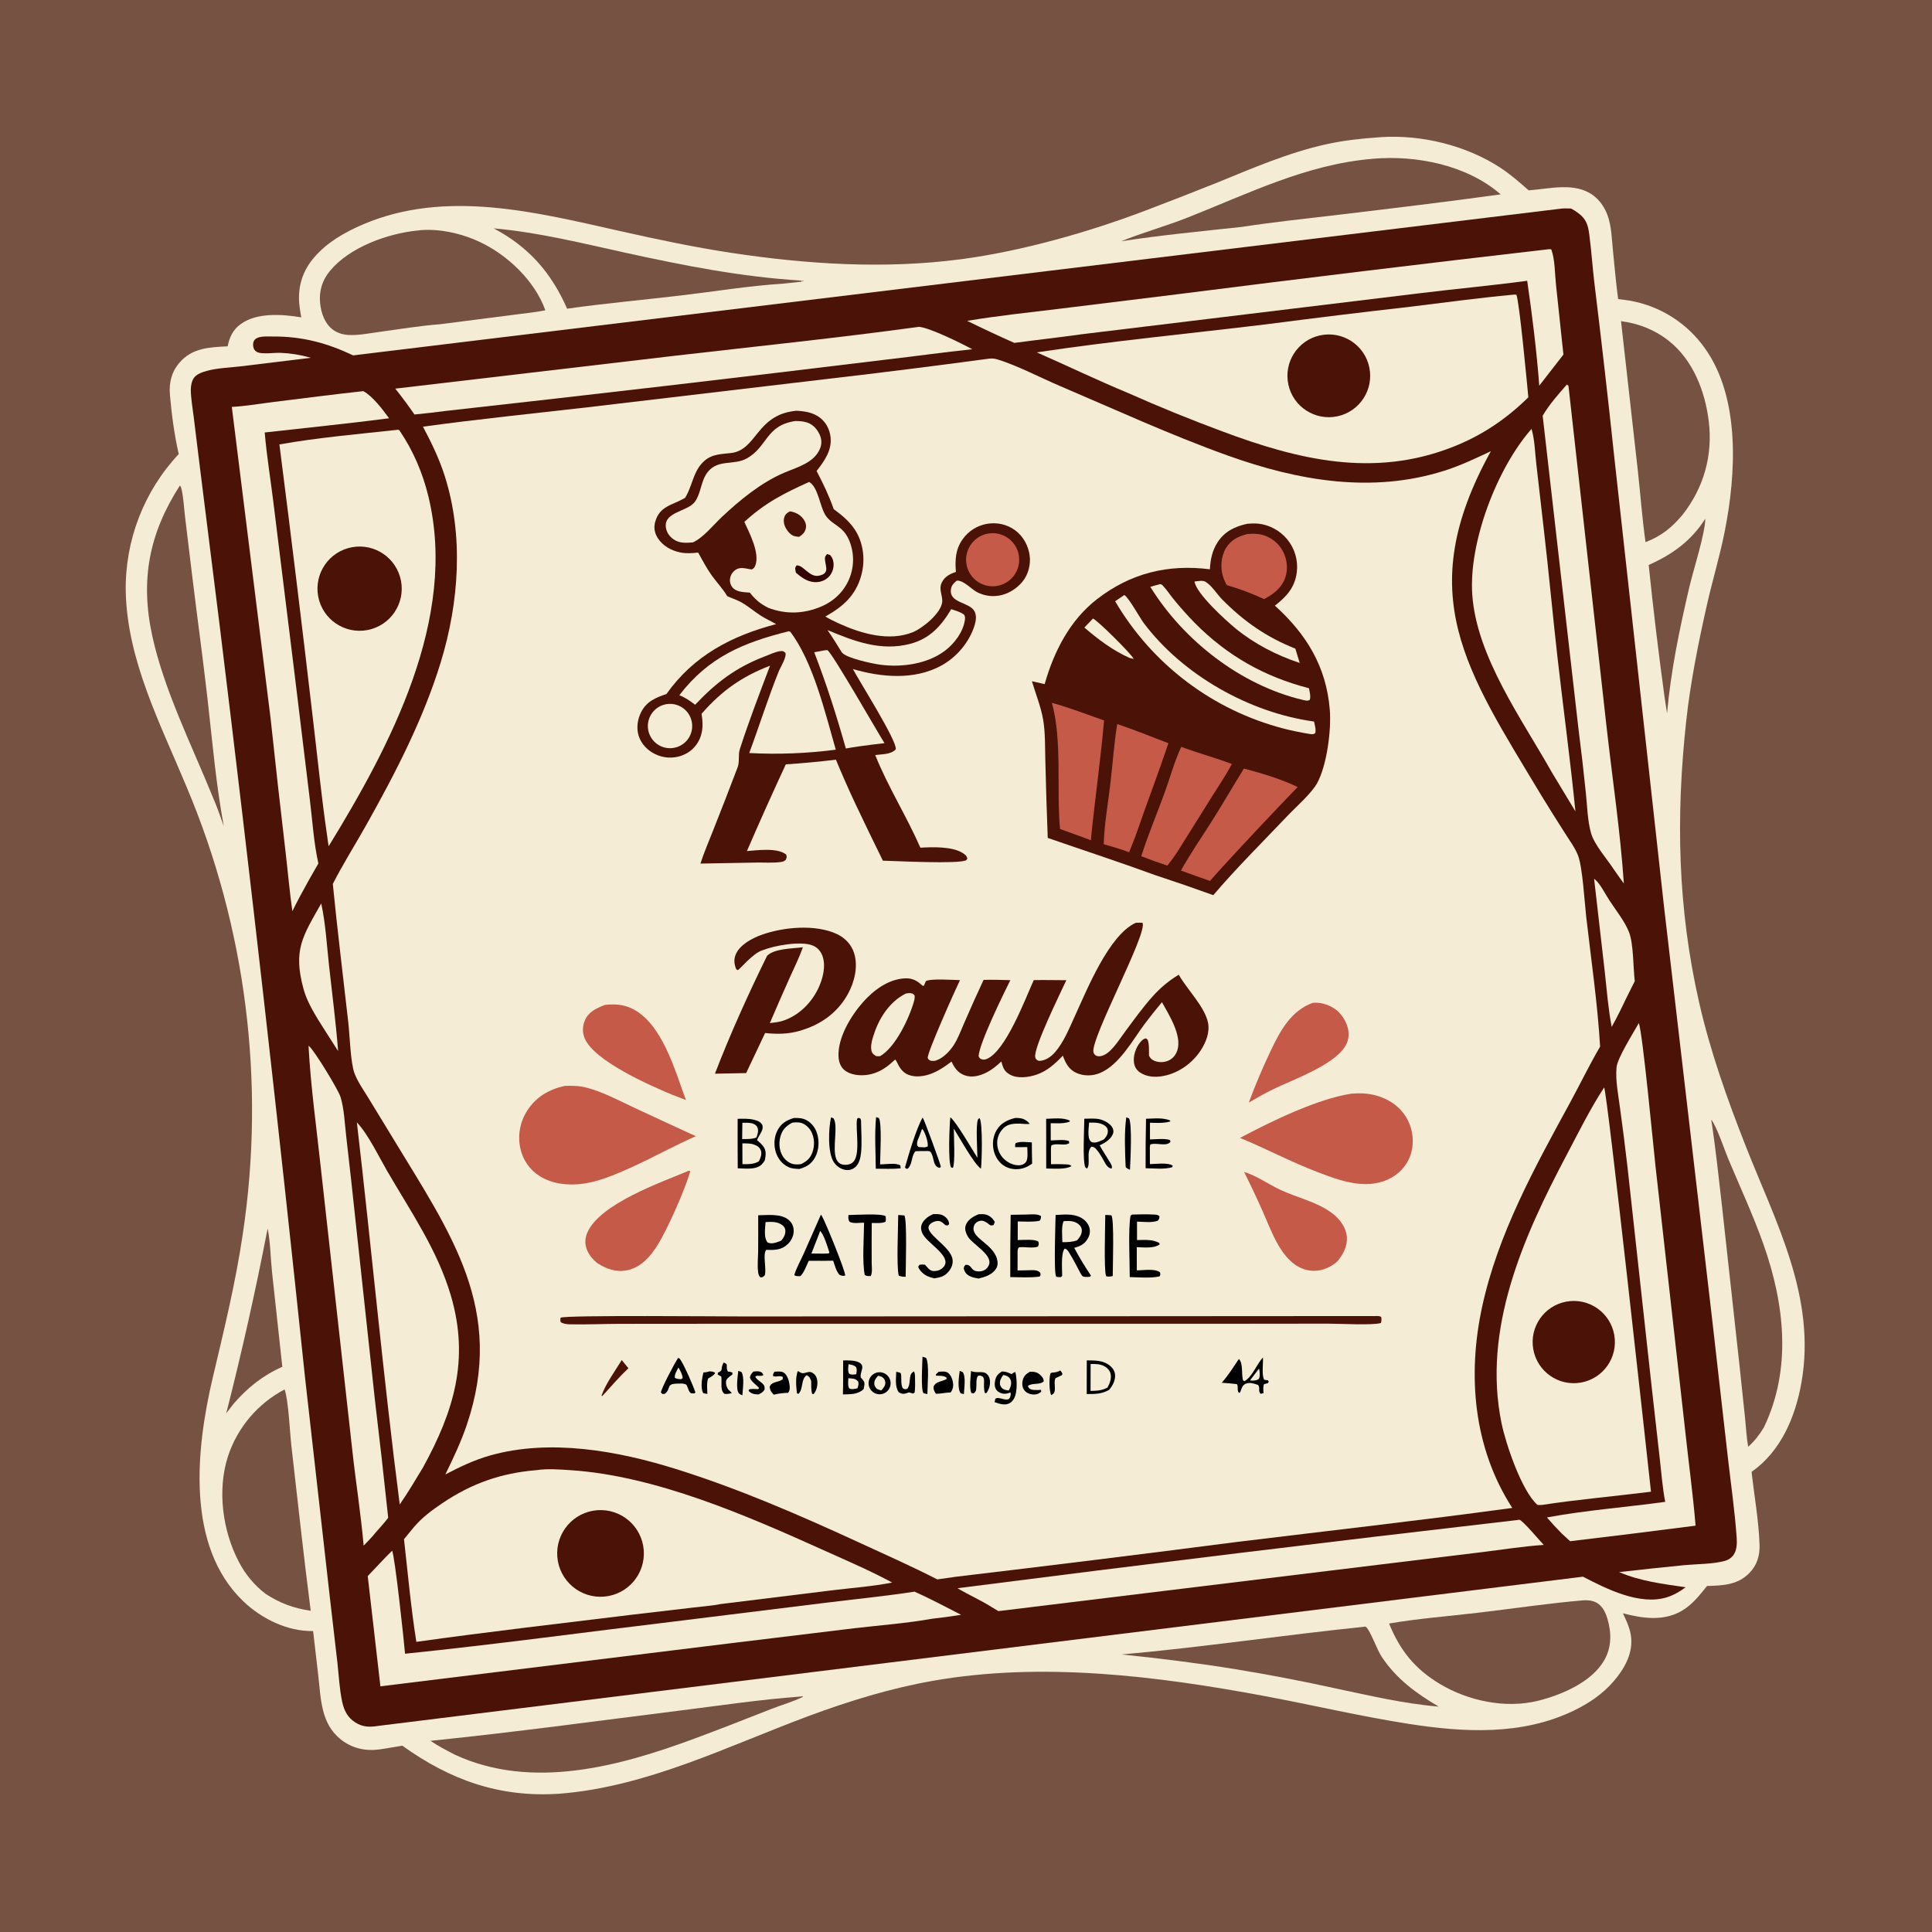 <svg preserveAspectRatio="none" height="1024" width="1024" viewBox="0 0 2048 2048" style="display: block;" xmlns="http://www.w3.org/2000/svg" version="1.1">
<path d="M 0 0 L 2048 0 L 2048 2048 L 0 2048 L 0 0 z" fill="rgb(118,82,67)" transform="translate(0,0)"></path>
<path d="M 1463.36 145.42 C 1463.52 145.404 1463.67 145.382 1463.83 145.371 C 1506.9 142.575 1554.12 154.084 1590.35 177.732 C 1601.19 184.809 1610.77 193.294 1620.51 201.779 C 1642.71 200.179 1669.72 192.633 1689.15 207.343 C 1696.19 212.676 1701.2 220.216 1704.16 228.483 C 1708.3 240.016 1708.55 253.103 1709.75 265.196 C 1711.46 282.495 1712.98 299.807 1715.3 317.037 C 1719.15 317.463 1723 317.971 1726.83 318.56 C 1759.35 324.017 1788.32 342.266 1807.29 369.234 C 1844.93 422.003 1840.4 502.464 1828.26 563.497 C 1823.12 589.368 1815.4 614.765 1809.57 640.5 C 1800.38 681.088 1791.94 723.122 1787.44 764.471 C 1776.39 866.093 1778.36 962.454 1801.14 1062.62 C 1812.96 1114.56 1830.91 1165.01 1850.38 1214.51 C 1882.31 1295.69 1925.47 1374.82 1909.66 1465.3 C 1903.3 1501.75 1887.87 1538.51 1856.75 1560.22 C 1859.58 1585.69 1864.36 1611.93 1865.19 1637.48 C 1865.56 1648.93 1862.65 1658.97 1854.51 1667.36 C 1842.03 1680.21 1826.22 1680.76 1809.52 1681.2 C 1801.51 1691.18 1793.66 1701.34 1782.33 1707.78 C 1762.8 1718.89 1741.04 1715.48 1720.38 1710.19 C 1724.46 1718.95 1728.51 1727.26 1729.19 1737.07 C 1730.39 1754.33 1721.25 1769.82 1710.38 1782.39 C 1698.67 1795.93 1684.18 1805.64 1668.15 1813.39 C 1613.42 1839.85 1551.68 1836.51 1493.28 1827.37 C 1442.25 1819.39 1391.92 1807.5 1341.16 1798.01 C 1226.74 1776.61 1104.51 1761.38 988.983 1781.72 C 944.046 1789.63 900.399 1803.03 857.678 1818.89 C 771.419 1850.9 685.827 1894.27 592.783 1901.43 C 529.598 1905.65 477.263 1886.95 426.465 1850.5 C 418.348 1851.77 410.256 1853.36 402.121 1854.47 C 387.344 1856.49 373.048 1853.25 361.25 1843.88 C 339.982 1826.98 340.207 1800.55 337.356 1775.97 L 331.908 1729 C 304.621 1729.41 277.349 1716.01 257.908 1697.42 C 196.565 1638.77 207.87 1535.14 225.564 1460.23 C 237.539 1409.54 249.79 1359.61 257.387 1307.96 C 281.532 1147.4 260.851 983.293 197.627 833.744 C 170.22 767.7 134.97 700.414 133.309 627.409 C 132.268 573.26 152.415 520.845 189.458 481.335 C 184.843 461.399 181.885 438.838 180.132 418.46 C 179.023 405.574 181.825 394.129 190.443 384.219 C 204.045 368.577 222.3 368.134 241.275 367.11 C 243.407 357.474 246.592 349.939 254.828 343.801 C 272.04 330.973 299.385 333.084 319.375 336.405 C 318.468 331.728 317.669 326.916 317.246 322.173 C 315.575 303.443 320.829 286.998 333.097 272.756 C 346.704 256.96 365.253 246.295 384.188 238.144 C 472.537 200.113 569.04 225.152 658.43 245.2 C 696.923 253.833 735.798 262.06 774.803 267.97 C 855.269 280.161 937.668 285.438 1018.61 274.806 C 1082.48 266.416 1154.05 246.109 1214.22 223.235 C 1239.67 213.565 1265.03 203.674 1290.31 193.561 C 1328.28 178.038 1366 161.721 1406.24 152.843 C 1425.19 148.663 1444.04 146.774 1463.36 145.42 z" fill="rgb(244,236,213)" transform="translate(0,0)"></path>
<path d="M 1652.95 221.394 C 1657 220.683 1661.26 220.978 1665.36 221.018 C 1668.17 222.52 1670.77 224.166 1673.3 226.1 C 1681.6 232.456 1683.4 238.632 1684.7 248.602 C 1686.94 265.664 1688.11 282.887 1690.12 299.982 C 1697.53 360.433 1704.45 420.943 1710.87 481.507 L 1764 961.701 L 1815.13 1400.07 L 1831.71 1545.9 C 1834.91 1573.99 1839.05 1602.32 1840.98 1630.52 C 1841.4 1636.64 1841.05 1644.26 1836.94 1649.22 C 1834.73 1651.84 1831.77 1653.72 1828.46 1654.59 C 1815.45 1658.14 1799.17 1657.84 1785.67 1659.1 C 1762.55 1661.39 1739.44 1663.85 1716.35 1666.47 C 1738.74 1676.17 1762.92 1679.08 1786.85 1682.55 C 1780.74 1687.13 1774.24 1690.92 1766.93 1693.2 C 1738.35 1702.15 1702.83 1684.26 1678.01 1671.35 L 401.241 1829.48 C 391.915 1830.98 384.529 1830.99 376.301 1825.64 C 368.351 1820.46 364.713 1813.12 362.756 1804.09 C 359.834 1790.62 359.164 1775.99 357.642 1762.27 L 349.61 1692.93 L 323.274 1459.54 C 295.531 1193.91 265.407 928.533 232.905 663.441 L 211.706 493.76 L 205.344 442.038 C 204.204 432.698 202.427 422.884 202.262 413.48 C 202.191 409.43 203.169 403.919 205.561 400.562 C 208.418 396.552 214.672 394.414 219.193 393.162 C 230.404 390.056 243.427 389.732 255.025 388.346 L 329.501 379.274 L 327.789 378.807 C 317.958 376.052 307.84 374.451 297.639 374.038 C 290.887 373.708 279.383 375.646 273.159 373.525 C 272.55 373.317 270.78 372.043 270.432 371.678 C 268.379 369.526 267.86 365.42 268.659 362.665 C 269.364 360.233 270.83 359.05 273.084 358.077 C 277.454 356.192 284.675 356.754 289.402 356.717 C 319.938 356.479 346.906 363.591 374.248 376.735 L 1652.95 221.394 z" fill="rgb(75,19,8)" transform="translate(0,0)"></path>
<path d="M 1045.22 380.621 C 1050.06 379.879 1053 379.627 1057.66 381.081 C 1078.92 387.71 1102.62 400.221 1123.48 409.12 C 1182.49 434.291 1241.04 461.231 1301.47 482.906 C 1375.7 509.536 1454.26 523.441 1531.31 498.904 C 1548.29 493.493 1564.3 485.862 1580.39 478.284 C 1496.34 630.132 1554.65 711.172 1633.38 842.369 C 1641.88 856.263 1650.52 870.069 1659.31 883.783 C 1663.88 891.024 1669.65 898.784 1672.74 906.771 C 1677.66 919.52 1679.63 955.9 1681.44 971.748 C 1686.69 1017.5 1693.46 1063.49 1696.18 1109.47 C 1684.79 1128.86 1674.88 1149.5 1664.09 1169.27 C 1626.67 1237.83 1587.74 1308.33 1571.09 1385.38 C 1555.34 1458.22 1561.96 1534.79 1603.07 1598.48 C 1505.6 1611.78 1407.71 1622.72 1310.07 1634.67 C 1211.37 1647.43 1112.6 1659.66 1013.76 1671.36 L 993.567 1674.22 C 965.762 1660.05 937.129 1647.29 908.777 1634.26 C 845.988 1605.39 782.541 1577.88 716.516 1557.21 C 654.628 1537.84 582.664 1524.87 519.131 1542.98 C 502.575 1547.7 487.28 1555.04 472.084 1562.98 C 480.386 1545.93 488.517 1528.92 494.643 1510.93 C 536.308 1388.59 477.618 1307.36 417.477 1208.1 L 390.626 1164.08 C 385.578 1155.8 379.423 1147.14 375.899 1138.1 C 371.562 1126.97 370.784 1097.83 369.227 1084.06 C 363.687 1035.08 357.652 986.057 352.785 937.008 C 363.649 915.722 376.597 895.311 388.3 874.454 C 419.163 819.45 448.595 762.662 467.158 702.203 C 486.631 638.78 491.75 567.459 471.151 503.667 C 465.297 485.541 457.233 469.037 448.356 452.274 C 506.51 444.352 565.002 438.36 623.313 431.694 L 879.378 401.412 C 934.721 394.977 990.005 388.046 1045.22 380.621 z" fill="rgb(244,236,213)" transform="translate(0,0)"></path>
<path d="M 1322.26 555.204 C 1326.09 554.903 1330.16 554.719 1333.99 555.115 C 1345.69 556.324 1356.93 562.575 1364.42 571.574 C 1372.48 581.312 1376.18 593.928 1374.68 606.476 C 1372.63 622.87 1363.78 632.344 1351.45 642.012 C 1384.91 672.348 1405.84 706.414 1409.63 752.191 C 1411.41 773.63 1406.59 811.066 1396.34 829.951 C 1390.33 841.012 1373.76 855.376 1364.52 865.113 C 1338.3 892.746 1310.82 919.907 1286.15 948.912 C 1265.61 941.486 1244.95 934.365 1224.19 927.551 C 1186.57 913.783 1148.49 901.37 1110.65 888.238 C 1109.59 860.856 1108.74 833.466 1108.1 806.072 C 1107.67 791.96 1108.17 776.899 1105.8 762.997 C 1103.47 749.327 1097.82 735.462 1093.88 722.125 L 1107.38 725.213 C 1117.12 690.772 1134.08 657.406 1162.91 635.107 C 1198.57 607.515 1238.18 597.841 1282.55 603.468 C 1283.09 593.084 1284.94 583.722 1290.71 574.811 C 1298.26 563.154 1309.17 558.075 1322.26 555.204 z" fill="rgb(75,19,8)" transform="translate(0,0)"></path>
<path d="M 1318.6 814.692 C 1337.02 819.593 1358.52 825.867 1375.54 834.277 C 1348.77 862.091 1322.33 890.211 1296.21 918.634 L 1282.63 933.827 C 1272.33 930.263 1262.08 926.595 1251.86 922.823 C 1261.65 905.096 1273.47 888.089 1284.3 870.949 C 1296.03 852.378 1307.07 833.388 1318.6 814.692 z" fill="rgb(196,90,71)" transform="translate(0,0)"></path>
<path d="M 1115 745.007 C 1133.57 750.13 1152.18 757.303 1170.37 763.711 C 1167.02 801.559 1161.81 839.443 1157.68 877.239 L 1156.36 890.749 C 1145.58 886.519 1134.55 882.758 1123.67 878.779 C 1119.81 837.357 1126.14 784.066 1115 745.007 z" fill="rgb(196,90,71)" transform="translate(0,0)"></path>
<path d="M 1252.19 791.687 C 1269.84 798.292 1288.15 803.197 1305.83 809.839 C 1299.43 821.93 1291.57 833.535 1284.29 845.117 L 1247.91 903.276 C 1244.65 908.24 1241.17 912.912 1237.51 917.59 C 1228.18 914.553 1218.94 911.229 1209.82 907.622 C 1216.96 884.965 1226.35 862.847 1234.47 840.519 C 1240.33 824.401 1244.93 807.202 1252.19 791.687 z" fill="rgb(196,90,71)" transform="translate(0,0)"></path>
<path d="M 1184.31 767.472 C 1202.53 773.769 1220.62 780.865 1238.58 787.861 C 1227.93 819.516 1216.02 850.675 1205.1 882.234 C 1202.62 889.392 1199.63 896.433 1196.88 903.491 C 1188.21 899.963 1178.95 897.588 1169.99 894.887 C 1170.64 873.338 1174.62 851.269 1177.14 829.852 C 1179.59 809.132 1180.91 788.045 1184.31 767.472 z" fill="rgb(196,90,71)" transform="translate(0,0)"></path>
<path d="M 1322.12 566.133 C 1327.52 565.685 1333.02 565.547 1338.28 567.027 C 1347.68 569.673 1355.43 575.813 1360 584.459 C 1364.36 592.703 1365.53 603.125 1362.54 612.011 C 1358.86 622.97 1349.93 630.091 1339.92 635.046 C 1326.8 628.973 1314.12 624.264 1300.3 620.179 C 1298.87 617.276 1297.36 614.31 1296.44 611.195 C 1293.52 601.385 1294.25 589.876 1299.58 581.006 C 1304.84 572.257 1312.61 568.554 1322.12 566.133 z" fill="rgb(196,90,71)" transform="translate(0,0)"></path>
<path d="M 1191.77 630.762 C 1195.93 632.593 1208.78 655.59 1212.12 660.061 C 1253.7 715.695 1324.8 755.562 1392.94 764.86 C 1393.71 768.699 1395.27 773.368 1394.16 777.195 C 1391.52 778.896 1390.47 778.256 1387.42 777.876 C 1378.44 776.423 1369.52 774.569 1360.69 772.32 C 1285.59 752.832 1221.33 704.267 1182.09 637.338 L 1191.77 630.762 z" fill="rgb(244,236,213)" transform="translate(0,0)"></path>
<path d="M 1229.81 619.213 C 1231.38 619.388 1232.04 620.139 1233.15 621.327 C 1236.84 625.26 1240 630.173 1243.42 634.382 C 1250.7 643.394 1258.4 652.053 1266.51 660.327 C 1300.83 695.053 1340.38 717.421 1387.55 729.549 C 1388.25 733.469 1389.6 737.911 1388.47 741.808 C 1386.04 743.268 1385.09 742.663 1382.35 742.242 L 1380.78 741.873 C 1315.29 726.31 1254.63 679.067 1219.4 622.095 C 1222.77 620.951 1226.36 620.159 1229.81 619.213 z" fill="rgb(244,236,213)" transform="translate(0,0)"></path>
<path d="M 1266.29 616.409 C 1269.49 616.108 1274.83 614.993 1277.6 616.554 C 1284.29 620.328 1290.04 629.873 1295.58 635.48 C 1318.57 658.742 1342.68 675.542 1373.11 687.564 C 1374.71 692.608 1376.2 697.689 1377.73 702.754 C 1353.3 694.652 1329.77 682.567 1309.82 666.251 C 1299.89 658.138 1267.58 628.867 1266.29 616.409 z" fill="rgb(244,236,213)" transform="translate(0,0)"></path>
<path d="M 1158.61 655.654 C 1163.81 658.018 1199.13 692.934 1201.8 698.502 L 1197.44 697.453 C 1179.43 689.424 1164.35 677.933 1149.48 665.228 L 1158.61 655.654 z" fill="rgb(244,236,213)" transform="translate(0,0)"></path>
<path d="M 844.049 435.402 C 853.096 435.836 861.952 437.165 869.337 442.884 C 875.659 447.78 879.42 455.153 880.391 463.022 C 882.139 477.179 873.853 488.801 865.62 499.305 C 872.586 512.461 878.811 525.595 883.77 539.663 C 893.246 546.69 902.21 554.076 908.068 564.528 C 915.696 578.14 917.115 595.116 912.95 610.058 C 906.991 631.435 893.654 642.994 874.907 653.563 C 879.526 656.337 884.328 658.655 889.228 660.889 C 912.68 671.583 942.162 680.238 967.391 670.253 C 977.479 666.261 997.112 650.593 998.716 638.556 C 999.642 631.606 994.715 625.076 998.258 617.653 C 1001.33 611.222 1006.84 608.426 1013.3 606.279 C 1012.32 593.829 1012.74 582.69 1020.16 572.005 C 1026.22 563.2 1035.55 557.19 1046.07 555.318 C 1056.61 553.459 1067.47 555.74 1076.11 562.134 C 1084.65 568.461 1089.95 578.184 1091.46 588.64 C 1092.81 598.05 1090.06 609.105 1083.94 616.483 C 1072.17 630.682 1053.39 636.34 1036.33 628.031 C 1029.93 624.917 1021.27 614.723 1014.2 615.537 C 1011.36 617.756 1008.8 620.298 1008.14 624.025 C 1005.36 639.701 1027.77 637.82 1033.05 648.099 C 1035.29 652.475 1034.64 657.697 1033.3 662.229 C 1027.89 680.399 1014.18 696.679 997.594 705.679 C 969.026 721.185 934.135 717.997 904.116 709.221 C 910.635 721.658 951.353 785.953 949.551 794.296 C 944.25 800.012 935.083 799.34 927.769 800.386 C 941.349 834.232 961.047 865.231 975.643 898.585 C 988.319 897.839 1008.63 897.183 1019.86 903.853 C 1022.52 905.431 1024.7 906.958 1025.45 910.095 L 1024.27 911.868 C 1015.67 916.209 949.667 912.648 935.881 912.358 C 926.095 892.489 916.458 872.548 906.971 852.536 C 899.643 836.956 892.684 821.205 886.101 805.296 C 868.516 807.404 850.679 809.149 833.004 810.228 C 818.848 840.682 805.103 871.325 791.775 902.15 C 802.839 901.363 824.125 898.277 833.408 905.899 C 834.305 908.685 834.039 908.749 832.893 911.489 C 831.257 912.95 829.95 913.451 827.826 913.751 C 819.362 914.945 810.092 914.204 801.503 914.36 L 742.498 915.435 C 746.146 903.913 751.106 892.598 755.52 881.334 C 764.495 858.781 773.283 836.153 781.881 813.453 C 784.323 806.903 782.169 800.584 784.297 793.997 C 793.909 764.24 805.192 734.921 816.261 705.675 C 786.171 717.262 764.9 732.359 743.669 756.668 C 745.166 765.909 745.504 774.969 741.518 783.684 C 737.805 791.841 730.905 798.115 722.432 801.038 C 713.269 804.271 703.189 803.673 694.472 799.38 C 686.551 795.542 680 788.941 677.192 780.499 C 674.368 772.009 675.668 762.738 679.649 754.83 C 685.322 743.558 695.163 739.453 706.424 735.723 C 735.385 694.87 775.591 673.989 822.76 661.59 C 817.133 658.386 811.15 655.686 805.722 652.144 C 798.748 647.593 792.107 641.756 784.743 637.894 C 780.412 635.622 775.419 634.016 770.912 631.967 C 766.28 624.124 759.903 617.533 754.603 610.164 C 749.102 602.516 744.658 593.963 740.055 585.751 C 733.658 586.447 727.591 586.922 721.201 585.627 C 711.698 583.702 702.692 578.762 697.33 570.474 C 693.96 565.264 692.843 559.599 694.431 553.568 C 698.939 536.457 712.377 535.694 725.211 528.296 C 725.551 528.1 725.887 527.897 726.225 527.697 C 733.203 516.705 734.397 502.893 742.735 492.656 C 751.897 481.406 761.907 481.632 774.929 480.221 C 788.262 478.777 795.413 468.644 803.181 459 C 814.743 444.647 825.31 437.4 844.049 435.402 z" fill="rgb(75,19,8)" transform="translate(0,0)"></path>
<path d="M 857.662 510.901 C 867.548 516.144 869.088 537.9 875.56 546.924 C 882.861 557.103 893.228 557.128 899.963 572.353 C 905.521 585.255 905.719 599.837 900.512 612.884 C 895.155 626.37 884.707 636.714 871.494 642.531 C 852.791 650.765 833.328 651.574 814.326 644.274 C 805.973 640.093 800.611 635.555 794.879 628.209 C 789.36 627.717 781.678 627.756 777.415 623.685 C 774.984 621.354 773.658 618.1 773.769 614.734 C 773.897 610.978 775.608 607.451 778.48 605.026 C 784.38 600.011 790.157 602.904 796.914 603.628 C 798.994 602.614 799.86 601.538 800.693 599.338 C 805.617 586.342 794.464 564.968 789.028 553.249 C 810.931 533.111 830.843 523.005 857.662 510.901 z" fill="rgb(244,236,213)" transform="translate(0,0)"></path>
<path d="M 837.454 542.023 C 843.331 543.017 848.303 545.514 851.858 550.474 C 853.839 553.239 854.925 556.621 854.231 560.015 C 853.342 564.358 850.707 566.744 847.136 569.045 C 845.428 568.99 843.667 568.809 842.024 568.316 C 838.088 567.132 834.767 563.094 832.879 559.613 C 830.918 555.999 830.06 551.275 831.732 547.381 C 832.987 544.46 834.819 543.393 837.454 542.023 z" fill="rgb(75,19,8)" transform="translate(0,0)"></path>
<path d="M 876.711 587.33 L 879.912 588.305 C 881.789 590.448 882.788 592.311 883.3 595.103 C 884.247 600.265 883.157 605.288 880.11 609.571 C 877.054 613.864 872.168 616.412 866.978 616.97 C 857.552 617.984 850.563 612.929 843.825 607.17 C 843.483 606.255 843.624 606.731 843.387 605.484 C 842.762 602.189 842.488 602.209 844.421 599.348 C 851.813 598.971 857.758 611.945 867.655 610.326 C 881.837 608.007 873.074 597.432 874.668 590.452 C 874.944 589.239 876.03 588.37 876.711 587.33 z" fill="rgb(50,3,0)" transform="translate(0,0)"></path>
<path d="M 836.023 669.197 L 837.745 669.689 C 862.092 701.851 874.803 755.942 885.969 794.683 C 855.558 798.684 824.844 799.874 794.215 798.239 C 805.075 769.035 814.291 739.352 826.023 710.438 C 828.026 706.168 833.796 696.699 832.651 692.18 C 830.705 690.453 830.322 689.925 827.518 690.184 C 822.372 690.66 815.343 694.049 810.461 695.914 C 780.083 707.518 758.926 723.653 736.854 747.086 C 731.65 743.007 726.319 739.391 720.132 736.976 C 750.968 696.586 788.099 681.067 836.023 669.197 z" fill="rgb(244,236,213)" transform="translate(0,0)"></path>
<path d="M 843.026 446.309 C 847.25 446.282 851.665 446.555 855.695 447.918 C 861.632 449.926 865.985 454.61 868.622 460.178 C 870.962 465.12 871.392 470.147 869.36 475.271 C 863.279 490.611 844.993 495.271 831.202 501.139 C 806.717 511.558 784.322 530.071 765.066 548.127 C 756.138 556.499 745.611 569.953 734.465 574.972 C 727.412 575.544 720.349 576.056 714.203 571.839 C 709.63 568.702 706.541 564.364 705.824 558.786 C 703.734 542.546 728.996 542.244 736.496 532.059 C 743.309 522.809 742.799 509.983 750.007 500.637 C 761.055 486.311 778.028 493.745 791.962 485.775 C 813.828 473.267 811.753 450.939 843.026 446.309 z" fill="rgb(244,236,213)" transform="translate(0,0)"></path>
<path d="M 1008.34 645.76 C 1013.07 647.35 1018.01 648.605 1022.04 651.629 C 1023.02 653.761 1023.16 654.6 1022.84 657.018 C 1021.15 669.759 1011.77 682.156 1001.74 689.763 C 983.078 703.925 955.736 707.688 933.037 704.604 C 924.805 703.485 897.003 697.66 892.371 691.575 C 887.486 683.529 882.536 675.623 877.157 667.891 C 905.417 679.761 933.693 690.592 964.668 682.54 C 985.529 677.116 997.647 663.694 1008.34 645.76 z" fill="rgb(244,236,213)" transform="translate(0,0)"></path>
<path d="M 874.619 689.301 L 877.214 689.195 C 883.539 694.44 928.8 773.699 937.59 787.779 L 924.766 789.293 C 915.333 790.453 905.993 791.736 896.636 793.435 C 886.861 758.761 876.071 725.008 863.088 691.391 L 874.619 689.301 z" fill="rgb(244,236,213)" transform="translate(0,0)"></path>
<path d="M 1048.78 565.397 C 1064.25 563.477 1078.34 574.492 1080.2 589.969 C 1082.07 605.445 1071 619.493 1055.52 621.305 C 1040.11 623.107 1026.15 612.11 1024.29 596.71 C 1022.44 581.309 1033.39 567.308 1048.78 565.397 z" fill="rgb(196,90,71)" transform="translate(0,0)"></path>
<path d="M 705.791 746.564 C 718.575 744.088 730.934 752.482 733.346 765.278 C 735.757 778.075 727.301 790.391 714.493 792.739 C 701.775 795.069 689.565 786.686 687.17 773.98 C 684.776 761.274 693.097 749.022 705.791 746.564 z" fill="rgb(244,236,213)" transform="translate(0,0)"></path>
<path d="M 1203.98 978.193 C 1206.35 978.004 1208.68 978.089 1211.05 978.178 C 1217.27 988.284 1155.65 1101.31 1159.12 1115.36 C 1159.66 1117.55 1161.03 1119.01 1163.24 1119.51 C 1167.24 1120.42 1172.11 1117.86 1175.04 1115.36 C 1182.09 1109.33 1187.56 1100.45 1193.09 1093 C 1202.34 1080.53 1211.45 1067.8 1221.83 1056.25 C 1230.11 1047.04 1238.94 1039.63 1249.53 1033.24 C 1249.59 1033.34 1249.66 1033.45 1249.72 1033.56 C 1258.45 1048.85 1277.08 1067.26 1280.54 1084.03 C 1282.63 1094.18 1278.38 1104.95 1272.88 1113.37 C 1263.96 1127.01 1249.47 1137.46 1233.38 1140.55 C 1224.87 1142.18 1215.46 1141.79 1208.15 1136.65 C 1204.74 1134.25 1202.74 1130.84 1202.11 1126.72 C 1201 1119.4 1203.9 1110.75 1208.53 1105.08 C 1210.3 1102.91 1211.99 1101.1 1214.88 1100.73 L 1216.65 1102.29 C 1218.41 1107.76 1217.82 1113.43 1217.98 1119.11 C 1219.44 1121.96 1221.18 1123.57 1224.16 1124.69 C 1229.11 1126.54 1234.62 1126.26 1239.36 1123.91 C 1243.59 1121.76 1246.56 1117.93 1248.01 1113.44 C 1253.14 1097.48 1239.14 1075.8 1231.72 1062.36 C 1225.35 1069.96 1219.18 1077.72 1213.21 1085.64 C 1200.44 1102.9 1186.3 1129.19 1165.75 1137.54 C 1157.83 1140.76 1148.66 1140.84 1140.84 1137.25 C 1132.89 1133.59 1129.49 1126.83 1126.67 1119.07 C 1118.28 1127.75 1110.06 1135.43 1098.31 1139.32 C 1090.09 1142.04 1078.75 1143.53 1070.79 1139.24 C 1064.44 1135.81 1063.25 1131.75 1061.42 1125.2 C 1056.6 1129.79 1051.67 1133.86 1045.72 1136.89 C 1038.65 1140.5 1030.22 1142.67 1022.49 1139.84 C 1015.28 1137.2 1011.84 1131.96 1008.63 1125.32 C 1003.82 1128.98 998.95 1132.41 993.598 1135.25 C 984.596 1140.02 973.37 1143.01 963.389 1139.5 C 957.934 1137.58 954.275 1133.07 951.831 1128.01 C 950.962 1126.22 950.25 1124.72 948.993 1123.14 L 946.246 1125.5 C 938.741 1132.61 929.527 1138.08 919.138 1139.44 C 911.318 1140.47 901.268 1139.58 895.032 1134.23 C 890.727 1130.53 889.123 1125.3 888.866 1119.78 C 887.938 1099.88 902.123 1076.69 914.797 1062.34 C 925.942 1049.71 941.775 1037.89 959.179 1037.11 C 966.69 1036.78 971.416 1039.09 976.947 1044 C 978.325 1045.22 977.474 1044.89 979.365 1044.93 L 981.447 1040.09 C 985.752 1037.07 1010.87 1038.81 1017.62 1038.97 C 1012.97 1048.58 982.597 1116.17 983.445 1121.49 C 983.654 1122.8 984.935 1123.42 985.881 1124.24 C 988.342 1124.69 990.161 1124.89 992.626 1124.04 C 999.755 1121.59 1006.77 1114.35 1010.8 1108.18 C 1015.66 1100.73 1018.84 1091.76 1022.44 1083.63 C 1028.95 1068.57 1035.68 1053.6 1042.62 1038.73 C 1052.09 1038.42 1061.55 1038.75 1071.02 1039 C 1063.66 1053.69 1038.21 1105.6 1037.36 1119.52 C 1038.11 1120.99 1038.14 1121.77 1039.72 1122.51 C 1041.8 1123.49 1043.55 1123.47 1045.7 1122.65 C 1065.88 1114.88 1086.74 1059.02 1095.84 1038.95 C 1107.34 1038.75 1118.86 1038.98 1130.36 1039.05 C 1124.66 1051.48 1094.96 1111.49 1097.43 1120.87 C 1098.06 1123.26 1099.13 1123.57 1101.12 1124.58 C 1107.7 1124.69 1113.96 1120.42 1118.19 1115.61 C 1127.52 1104.99 1133.33 1090.33 1139.18 1077.58 C 1152.25 1049.15 1175.45 991.147 1203.98 978.193 z" fill="rgb(75,19,8)" transform="translate(0,0)"></path>
<path d="M 960.395 1053.11 C 961.705 1052.96 963.168 1052.7 964.5 1052.76 C 966.985 1052.87 967.94 1053.32 969.5 1055.18 C 969.723 1057.45 969.485 1059.23 968.863 1061.44 C 963.838 1079.31 949.211 1110.29 932.867 1119.61 C 931.426 1119.76 930.104 1119.61 928.664 1119.5 C 927.063 1118.43 925.332 1117.45 924.456 1115.64 C 921.664 1109.85 925.066 1100.19 927.036 1094.47 C 932.855 1077.56 944.069 1061.1 960.395 1053.11 z" fill="rgb(244,236,213)" transform="translate(0,0)"></path>
<path d="M 598.312 1151.15 C 606.494 1150.77 613.803 1150.9 621.802 1152.96 C 638.62 1157.27 654.976 1166.12 670.684 1173.43 C 692.945 1183.87 715.258 1194.2 737.623 1204.41 C 715.617 1214.08 694.441 1225.83 672.589 1235.92 C 658.83 1242.14 644.661 1248.58 630.02 1252.38 C 611.31 1257.24 589.329 1257.43 572.419 1246.91 C 561.609 1240.27 554.038 1229.44 551.51 1217 C 548.61 1203.14 551.363 1188.7 559.158 1176.88 C 568.414 1162.68 582.053 1154.81 598.312 1151.15 z" fill="rgb(196,90,71)" transform="translate(0,0)"></path>
<path d="M 1432.52 1159.32 C 1441.23 1158.65 1449.48 1158.83 1457.99 1161.07 C 1471.87 1164.71 1484.3 1173.02 1491.42 1185.72 C 1497.81 1197.12 1499.41 1211.33 1495.37 1223.8 C 1491.52 1235.7 1482.69 1245.03 1471.39 1250.23 C 1447.02 1261.45 1420.07 1251.4 1396.75 1242.51 C 1368.66 1231.73 1342.24 1217.71 1314.53 1206.22 C 1347.14 1188.82 1396.56 1164.81 1432.52 1159.32 z" fill="rgb(196,90,71)" transform="translate(0,0)"></path>
<path d="M 808.43 1007.29 C 798.315 1010.02 783.472 1028.49 782.073 1028.32 C 781.446 1028.24 780.975 1027.69 780.426 1027.38 C 778.207 1022.07 777.661 1016.93 780.011 1011.51 C 784.366 1001.46 797.307 994.557 807.213 990.99 C 830.32 982.67 864.548 979.42 887.362 990.23 C 895.82 994.238 902.5 1001.24 905.355 1010.24 C 909.836 1024.38 905.842 1040.91 898.864 1053.6 C 887.706 1073.88 869.486 1086.57 847.432 1092.79 C 835.018 1096.3 823.751 1096.37 811.038 1095.03 L 790.949 1137.51 L 757.85 1138.17 C 774.12 1095.93 793.206 1053.77 813.166 1013.14 C 821.184 1005.27 840.314 1005.61 851.045 1004.12 C 847.551 1014.44 842.467 1024.48 838.027 1034.43 C 830.529 1051.05 823.209 1067.75 816.067 1084.53 C 820.74 1083.97 825.542 1083.5 830.033 1082.03 C 846.592 1076.61 860.02 1063.23 867.431 1047.69 C 872.259 1037.56 875.804 1023.77 871.7 1012.96 C 869.834 1008.04 866.258 1004.15 861.324 1002.21 C 848.636 997.207 820.645 1002.36 808.43 1007.29 z" fill="rgb(75,19,8)" transform="translate(0,0)"></path>
<path d="M 789.153 1395.49 L 1460.54 1395.07 C 1461.99 1395.08 1462.79 1395.26 1464.06 1395.94 C 1464.63 1398.43 1464.46 1399.9 1463.9 1402.39 C 1455.67 1405.11 1419.06 1403.1 1407.78 1403.12 L 1273.9 1403.26 L 790.185 1403.22 L 656.538 1403.33 C 639.189 1403.36 621.68 1404.23 604.352 1403.83 C 600.786 1403.75 597.561 1403.43 594.45 1401.59 C 593.765 1399.46 593.839 1399.01 594.305 1396.79 C 600.288 1393.89 769.102 1395.54 789.153 1395.49 z" fill="rgb(75,19,8)" transform="translate(0,0)"></path>
<path d="M 730.334 1240.97 L 731.727 1241.54 C 726.167 1261.03 708.003 1302.02 697.456 1319.18 C 689.881 1331.51 679.777 1343.36 664.925 1346.49 C 653.13 1348.97 642.956 1345.14 633.133 1338.95 C 628.808 1335.52 625.017 1331.12 622.704 1326.09 C 619.818 1319.8 619.802 1313.19 622.497 1306.84 C 635.575 1276.04 700.655 1253.4 730.334 1240.97 z" fill="rgb(196,90,71)" transform="translate(0,0)"></path>
<path d="M 641.22 1065.26 C 651.075 1064.22 660.011 1064.54 669.192 1068.78 C 701.824 1083.85 715.567 1135 727.092 1166.09 C 721.932 1164.12 716.785 1162.12 711.651 1160.09 C 687.771 1150.14 629.593 1124.36 619.784 1100.62 C 617.116 1094.16 617.367 1087.45 620.231 1081.1 C 624.203 1072.29 632.763 1068.55 641.22 1065.26 z" fill="rgb(196,90,71)" transform="translate(0,0)"></path>
<path d="M 1318.79 1242.29 C 1332.25 1246.31 1344.13 1255.12 1356.78 1261.08 C 1375 1269.66 1397.5 1274.31 1413.33 1287.03 C 1420.83 1293.07 1427.04 1301.49 1427.73 1311.37 C 1428.41 1321.21 1423.7 1330.01 1417.49 1337.26 C 1415.19 1339.32 1412.5 1341.17 1409.79 1342.64 C 1401.23 1347.27 1391.57 1348.56 1382.29 1345.4 C 1358.11 1337.17 1347.98 1305.09 1338.47 1284.05 C 1332.26 1269.97 1325.69 1256.04 1318.79 1242.29 z" fill="rgb(196,90,71)" transform="translate(0,0)"></path>
<path d="M 1391.63 1063.04 C 1395.66 1062.77 1399.54 1062.99 1403.43 1064.11 C 1413.56 1067.02 1420.46 1072.36 1425.52 1081.59 C 1429.23 1088.37 1430.84 1096.18 1428.47 1103.69 C 1421.06 1127.2 1369.88 1144.42 1348.81 1155.08 C 1340.22 1159.16 1332.03 1164.03 1323.78 1168.74 C 1330.62 1150.28 1338.52 1131.73 1346.96 1113.95 C 1356.94 1092.91 1368.5 1071.31 1391.63 1063.04 z" fill="rgb(196,90,71)" transform="translate(0,0)"></path>
<path d="M 841.517 1185.12 C 846.279 1184.99 850.515 1185.11 854.811 1187.38 C 860.535 1190.42 864.393 1195.7 866.238 1201.85 C 868.653 1209.9 868.058 1219.39 864.016 1226.82 C 860.124 1233.98 855.133 1236.79 847.584 1239.14 C 843.306 1239 839.384 1238.9 835.466 1237 C 829.185 1233.96 824.68 1228.31 822.524 1221.74 C 820.045 1214.18 820.451 1205.41 824.135 1198.31 C 828.086 1190.69 833.606 1187.6 841.517 1185.12 z" fill="rgb(0,0,0)" transform="translate(0,0)"></path>
<path d="M 839.813 1190.07 C 842.817 1189.73 846.298 1189.43 849.241 1190.3 C 853.787 1191.66 857.665 1195.3 859.884 1199.42 C 863.474 1206.09 863.766 1214.5 861.178 1221.56 C 858.798 1228.05 855.136 1231.11 849.086 1234.05 C 846.305 1234.37 843.057 1234.56 840.325 1233.84 C 835.751 1232.64 831.856 1229.18 829.486 1225.17 C 825.973 1219.24 825.451 1211.46 827.252 1204.89 C 829.312 1197.38 833.119 1193.73 839.813 1190.07 z" fill="rgb(244,236,213)" transform="translate(0,0)"></path>
<path d="M 1118.98 1287.92 C 1127.76 1287.53 1136.87 1286.35 1145.04 1290.37 C 1149.54 1292.59 1153.47 1296.51 1154.84 1301.43 C 1155.9 1305.21 1155.22 1309.23 1153.27 1312.62 C 1149.68 1318.86 1145.46 1320.93 1138.73 1322.78 C 1144.14 1332.9 1150.07 1342.74 1156.49 1352.26 L 1155.39 1353.44 C 1153.23 1353.58 1151.32 1353.75 1149.16 1353.44 C 1147.16 1353.16 1146.93 1351.96 1145.77 1350.43 C 1141.72 1342.97 1137.92 1335.01 1133.33 1327.89 C 1132 1325.82 1131.09 1324.1 1128.6 1323.58 C 1124.4 1328.29 1126.01 1346.14 1125.95 1352.55 L 1124.41 1353.81 C 1123.12 1353.73 1120.28 1354.03 1119.49 1352.98 C 1116.91 1349.58 1118.88 1294.66 1118.98 1287.92 z" fill="rgb(0,0,0)" transform="translate(0,0)"></path>
<path d="M 1127.58 1294.44 C 1133.34 1294.21 1138.6 1293.85 1143.35 1297.73 C 1145.48 1299.46 1146.81 1301.58 1146.77 1304.43 C 1146.71 1308.74 1144.43 1311.85 1141.65 1314.88 C 1136.28 1316.62 1131.73 1316.78 1126.16 1316.73 C 1126.12 1310.65 1124.82 1299.71 1127.58 1294.44 z" fill="rgb(244,236,213)" transform="translate(0,0)"></path>
<path d="M 803.723 1288.24 C 813.756 1288.14 827.778 1286.23 835.962 1293.1 C 839.338 1295.9 841.311 1300.05 841.356 1304.43 C 841.458 1309.66 839.064 1314.88 835.361 1318.51 C 828.419 1325.3 821.285 1325.1 812.263 1324.94 C 808.165 1329.42 812.859 1345.36 810.66 1351.94 C 808.612 1353.67 808.623 1354.19 805.993 1353.98 C 804.513 1352.41 803.936 1350.79 803.653 1348.68 C 802.69 1341.52 803.593 1333.23 803.678 1325.97 C 803.824 1313.4 803.737 1300.81 803.723 1288.24 z" fill="rgb(0,0,0)" transform="translate(0,0)"></path>
<path d="M 811.517 1295.45 C 817.438 1295.14 823.256 1294.75 828.425 1298.1 C 830.749 1299.61 832.316 1301.55 832.5 1304.43 C 832.77 1308.63 830.738 1311.87 828.263 1315.02 C 827.627 1315.32 826.982 1315.61 826.323 1315.86 C 822.272 1317.39 817.833 1319.01 813.7 1317.09 C 809.274 1311.77 811.219 1302.06 811.517 1295.45 z" fill="rgb(244,236,213)" transform="translate(0,0)"></path>
<path d="M 781.924 1186 C 787.583 1185.88 793.395 1185.65 798.944 1186.94 C 802.911 1187.87 805.97 1188.95 808.173 1192.55 C 808.96 1196.65 807.746 1198.96 805.683 1202.36 C 804.433 1204.43 803.359 1206.32 802.417 1208.54 C 804.851 1210.6 807.367 1212.8 809.256 1215.39 C 812.526 1219.86 811.767 1224.75 810.766 1229.84 C 809.83 1231.61 808.644 1233.14 807.203 1234.54 C 801.224 1240.32 789.615 1238.58 782.036 1238.45 C 781.903 1220.97 781.865 1203.49 781.924 1186 z" fill="rgb(0,0,0)" transform="translate(0,0)"></path>
<path d="M 786.95 1212.05 C 790.933 1212.06 795.192 1211.89 799.013 1213.19 C 802.162 1214.27 805.404 1216.17 806.525 1219.5 C 807.898 1223.58 806.218 1227.36 804.501 1231.01 C 798.826 1234.41 793.404 1234.05 787.01 1234.05 L 786.95 1212.05 z" fill="rgb(244,236,213)" transform="translate(0,0)"></path>
<path d="M 786.939 1190.22 C 790.224 1190.19 793.885 1189.95 797.089 1190.74 C 799.229 1191.27 801.671 1192.6 802.661 1194.64 C 804.523 1198.47 803.112 1202.04 801.872 1205.8 C 796.904 1207.74 791.943 1207.43 786.707 1207.44 L 786.939 1190.22 z" fill="rgb(244,236,213)" transform="translate(0,0)"></path>
<path d="M 870.204 1287.61 C 870.523 1288.03 870.881 1288.42 871.16 1288.87 C 874.687 1294.55 896.585 1348.3 895.93 1352.17 C 893.486 1352.71 892.705 1352.36 890.26 1351.66 C 886.458 1348.13 884.959 1341.27 883.187 1336.38 L 871.25 1336.53 L 857.327 1336.47 C 855.313 1340.59 851.775 1350.49 848.16 1352.81 C 845.766 1352.72 843.948 1353.11 841.97 1351.67 C 844.165 1344.12 848.509 1336.62 851.744 1329.43 L 870.204 1287.61 z" fill="rgb(0,0,0)" transform="translate(0,0)"></path>
<path d="M 869.482 1304.77 C 873.97 1310.2 876.881 1320.73 879.159 1327.58 L 878.544 1328.68 L 873.25 1328.92 L 860.114 1328.78 L 869.482 1304.77 z" fill="rgb(244,236,213)" transform="translate(0,0)"></path>
<path d="M 1200.1 1287.48 C 1207.55 1287.4 1215.24 1286.97 1222.67 1287.46 C 1225.04 1287.61 1227.45 1287.46 1229.06 1289.27 C 1228.95 1292.05 1228.97 1292.04 1227.1 1294.1 C 1220.62 1296.39 1212.15 1295.09 1205.28 1294.96 L 1205.3 1314.52 C 1213.21 1314.48 1222.07 1313.44 1229.07 1317.81 L 1229.18 1319.15 C 1223.12 1323.64 1212.28 1322.23 1205.03 1322.07 L 1205.05 1335.15 L 1205.07 1346.62 C 1211.96 1346.69 1223.97 1344.41 1229.65 1348.69 C 1230.07 1350.98 1230.34 1350.72 1229.22 1353.01 C 1219.34 1355.18 1207.7 1353.94 1197.57 1353.78 C 1197.61 1336.76 1195.82 1303.46 1198.41 1288.63 L 1200.1 1287.48 z" fill="rgb(0,0,0)" transform="translate(0,0)"></path>
<path d="M 1071.34 1287.75 C 1076.56 1287.72 1081.79 1287.56 1087.01 1287.48 C 1091.16 1287.42 1100.54 1286.35 1103.55 1289.27 C 1103.27 1291.56 1103.52 1292.22 1102.03 1294.06 C 1094.66 1295.58 1086.42 1294.86 1078.89 1294.79 L 1078.82 1314.5 C 1083.83 1314.55 1097.14 1313.23 1100.76 1316.22 C 1101.29 1318.81 1101.32 1319.02 1100.27 1321.44 C 1094.65 1323.61 1086.27 1321.33 1079.98 1322.27 C 1078.25 1324.75 1078.75 1326.8 1078.69 1329.75 L 1078.66 1346.75 C 1083.75 1346.77 1088.86 1346.45 1093.96 1346.42 C 1097.47 1346.4 1100.09 1346.56 1102.72 1349.15 C 1103.04 1351.38 1103.45 1351.24 1102.08 1353.23 C 1091.88 1354.57 1081.21 1353.89 1070.92 1353.79 C 1070.82 1331.78 1070.96 1309.76 1071.34 1287.75 z" fill="rgb(0,0,0)" transform="translate(0,0)"></path>
<path d="M 1149.41 1185.9 C 1153.82 1185.82 1158.4 1185.57 1162.79 1185.97 C 1168.26 1186.47 1175.33 1189.75 1178.56 1194.32 C 1180 1196.35 1180.72 1198.94 1179.94 1201.38 C 1177.98 1207.55 1171.15 1211.66 1165.65 1214.05 C 1168.88 1219.93 1172.71 1225.47 1176.11 1231.26 C 1177.57 1233.73 1179.22 1235.76 1178.47 1238.61 L 1177.57 1238.7 C 1174.83 1237.64 1174.04 1236.62 1172.31 1234.38 C 1169.29 1229.18 1166.29 1222.96 1162.26 1218.47 C 1160.48 1216.49 1159.58 1215.66 1156.92 1215.53 C 1150.91 1221.28 1156.62 1233.7 1152.2 1238.81 L 1150.44 1237.32 C 1147.39 1230.12 1149.41 1195.3 1149.41 1185.9 z" fill="rgb(0,0,0)" transform="translate(0,0)"></path>
<path d="M 1154.48 1189.99 C 1160.37 1190 1166.06 1189.74 1171.16 1193.23 C 1172.79 1194.34 1174.09 1196.08 1174.3 1198.06 C 1174.74 1202.19 1172.83 1204.76 1170.3 1207.7 C 1167.42 1209.11 1163.33 1211.18 1160.06 1211.14 C 1158.41 1211.12 1157.09 1210.96 1155.98 1209.69 C 1152.36 1205.52 1154.24 1195.22 1154.48 1189.99 z" fill="rgb(244,236,213)" transform="translate(0,0)"></path>
<path d="M 1037.51 1287.12 C 1040.05 1287.01 1042.85 1286.85 1045.3 1287.57 C 1049.49 1288.8 1052.51 1291.65 1054.53 1295.41 L 1053.31 1298.48 C 1053.06 1298.57 1052.81 1298.7 1052.54 1298.75 C 1051.07 1299.03 1050.26 1299.25 1049.07 1298.36 C 1046.01 1296.08 1042.69 1293.14 1038.58 1294.21 C 1036.24 1294.82 1033.94 1296.19 1032.9 1298.45 C 1026.79 1311.77 1051.67 1317.13 1056.75 1334.17 C 1057.83 1337.82 1057.91 1341.57 1055.84 1344.9 C 1051.9 1351.24 1044.11 1353.7 1037.3 1355.31 C 1034.18 1354.71 1030.86 1354.22 1028.01 1352.77 C 1024.41 1350.94 1022.84 1348.69 1021.61 1344.95 C 1022 1342.53 1021.87 1342.35 1023.68 1340.75 C 1029.43 1340.45 1028.87 1345.2 1033.38 1347.02 C 1036.45 1348.27 1040.75 1347.87 1043.62 1346.34 C 1045.94 1345.11 1048.08 1342.32 1048.67 1339.81 C 1051.09 1329.41 1031.26 1319.12 1026.22 1311.19 C 1024.04 1307.76 1022.3 1303.1 1023.65 1299.05 C 1025.71 1292.84 1031.87 1289.37 1037.51 1287.12 z" fill="rgb(0,0,0)" transform="translate(0,0)"></path>
<path d="M 989.061 1287.04 C 994.31 1286.89 998.256 1286.68 1002.42 1290.35 C 1004.76 1292.41 1005.95 1294.55 1006.14 1297.68 L 1004.64 1298.98 L 1002.22 1298.77 C 999.855 1296.68 997.568 1294.19 994.17 1294.26 C 991.04 1294.32 987.081 1296.01 985.194 1298.57 C 978.728 1307.32 1007.88 1320.89 1009.74 1335.07 C 1010.36 1339.81 1008.76 1343.86 1005.85 1347.55 C 1001.58 1352.98 996.847 1354.16 990.268 1355.11 L 989.333 1354.84 C 987.375 1354.3 985.35 1353.78 983.488 1352.96 C 979.214 1351.06 974.885 1347.26 973.276 1342.84 L 974.754 1340.73 C 976.944 1340.27 978.292 1340.45 980.509 1340.63 C 982.273 1342.55 984.621 1345.71 987.011 1346.77 C 989.464 1347.86 993.571 1347.32 995.953 1346.26 C 998.512 1345.12 1001.22 1342.62 1001.99 1339.88 C 1004.96 1329.3 982.166 1317.03 977.802 1307.46 C 976.401 1304.39 975.8 1301.15 977.079 1297.91 C 979.166 1292.61 984.12 1289.32 989.061 1287.04 z" fill="rgb(0,0,0)" transform="translate(0,0)"></path>
<path d="M 1152.04 1442.05 C 1160.98 1442.19 1169.24 1441.76 1176.66 1447.78 C 1179.69 1450.24 1181.84 1453.62 1182.05 1457.58 C 1182.36 1463.46 1179.39 1468.93 1175.71 1473.27 C 1167.83 1477.82 1160.8 1477.72 1151.97 1477.73 L 1152.04 1442.05 z" fill="rgb(0,0,0)" transform="translate(0,0)"></path>
<path d="M 1156.09 1445.92 C 1160.57 1445.86 1165.41 1445.78 1169.56 1447.7 C 1172.96 1449.27 1176.02 1451.95 1177.1 1455.65 C 1178.6 1460.82 1176.51 1466.36 1174.03 1470.84 C 1167.99 1474.14 1162.75 1474.29 1156.05 1474.44 L 1156.09 1445.92 z" fill="rgb(244,236,213)" transform="translate(0,0)"></path>
<path d="M 899.405 1287.98 C 907.042 1287.9 933.719 1286.07 938.822 1289.2 C 939.124 1291.4 939.288 1292.94 938.735 1295.11 C 934.404 1297.05 928.781 1296.38 924.091 1296.39 C 923.879 1310.42 924.036 1324.47 924.013 1338.5 C 924.047 1342.62 925.008 1349.25 922.973 1352.68 C 920.413 1352.6 918.866 1352.98 916.693 1351.5 C 913.821 1338.74 915.886 1310.64 915.93 1296.1 C 911.079 1296.01 904.984 1297.38 900.578 1295.19 C 898.838 1292.52 899.318 1291.11 899.405 1287.98 z" fill="rgb(0,0,0)" transform="translate(0,0)"></path>
<path d="M 1313.27 1440.57 C 1318.03 1445.32 1315.77 1456.72 1317.66 1463.28 L 1319.26 1464.09 C 1327.11 1459.72 1331.94 1446.97 1337.87 1439.99 C 1338.16 1439.65 1338.45 1439.32 1338.75 1438.98 C 1339.23 1445.05 1337.09 1457.83 1340.22 1462.69 L 1344 1463.18 L 1344.93 1464.51 L 1344.06 1466.2 L 1340.01 1467.21 C 1338.66 1469.36 1339.31 1474.2 1339.32 1476.86 L 1336.27 1477.5 C 1333.3 1474.44 1336.19 1471.44 1333.6 1468.07 C 1329.55 1466.73 1325.14 1465.08 1320.89 1466.65 C 1317.19 1468.01 1316.24 1471.36 1315.04 1474.72 L 1314.63 1475.9 L 1313.33 1476.5 C 1310.79 1473.34 1313.18 1470.39 1311.13 1467.21 C 1305.78 1466.55 1300.42 1466.18 1295.04 1465.8 C 1301.89 1458.19 1307.51 1449.04 1313.27 1440.57 z" fill="rgb(0,0,0)" transform="translate(0,0)"></path>
<path d="M 1334.63 1450.7 C 1335.36 1454 1336 1458.63 1334.46 1461.7 C 1331.39 1463.78 1329.4 1463.38 1325.75 1463.52 L 1325.6 1462.56 L 1334.63 1450.7 z" fill="rgb(244,236,213)" transform="translate(0,0)"></path>
<path d="M 893.752 1442.11 C 898.62 1441.99 906.976 1441.88 911.187 1444.54 C 917.674 1448.65 911.014 1454.53 912.534 1460.35 C 913.569 1461.51 914.753 1462.74 915.579 1464.06 C 917.13 1466.53 915.981 1469.88 915.442 1472.56 C 909.13 1478.43 901.601 1477.87 893.531 1478.16 C 893.87 1466.16 893.701 1454.11 893.752 1442.11 z" fill="rgb(0,0,0)" transform="translate(0,0)"></path>
<path d="M 899.273 1460.98 C 900.426 1461.03 901.578 1461.11 902.728 1461.22 C 905.73 1461.53 907.726 1462.08 909.736 1464.5 C 910.467 1467.46 909.877 1468.86 908.948 1471.66 C 905.931 1472.23 903.089 1473.23 900.222 1471.73 C 898.502 1468.78 899.181 1464.35 899.273 1460.98 z" fill="rgb(244,236,213)" transform="translate(0,0)"></path>
<path d="M 899.489 1446.1 C 902.462 1446.69 905.067 1446.94 907.365 1449.09 C 908.704 1451.94 908.159 1453.84 907.576 1456.77 C 904.887 1457.05 902.485 1457.66 900.067 1456.15 C 898.425 1453.33 899.255 1449.29 899.489 1446.1 z" fill="rgb(244,236,213)" transform="translate(0,0)"></path>
<path d="M 978.058 1184.63 C 979.582 1186.35 996.36 1232.19 997.391 1236.88 L 996.022 1237.99 C 988.093 1236.37 990.77 1225.78 986.11 1220.87 C 985.089 1219.8 981.747 1220.2 980.25 1220.16 C 976.99 1220.13 973.759 1220.2 970.502 1220.33 C 966.217 1224.65 967.2 1233.13 963.218 1237.8 C 962.038 1239.19 962.64 1238.72 960.536 1238.92 L 959.331 1237.45 C 963.034 1224.51 971.336 1196.04 978.058 1184.63 z" fill="rgb(0,0,0)" transform="translate(0,0)"></path>
<path d="M 977.398 1196.66 C 977.734 1196.98 978.146 1197.24 978.405 1197.63 C 980.992 1201.5 984.142 1210.92 983.392 1215.36 L 980.159 1216.26 C 978.002 1216.15 975.846 1216.02 973.691 1215.88 L 972.222 1214.15 C 972.043 1211.82 972.042 1210.41 972.98 1208.25 C 974.625 1204.44 975.989 1200.55 977.398 1196.66 z" fill="rgb(244,236,213)" transform="translate(0,0)"></path>
<path d="M 1075.84 1185.15 C 1077.26 1185.07 1077.36 1185.04 1079 1185.13 C 1084.64 1185.44 1087.73 1187 1091.46 1191.15 C 1089.62 1192.86 1073.74 1188.2 1065.39 1194.51 C 1060.65 1198.09 1057.58 1203.93 1057.11 1209.84 C 1056.68 1216.08 1058.71 1222.24 1062.77 1227 C 1066.72 1231.58 1072.89 1234.94 1078.98 1235.24 C 1082.07 1235.4 1084.77 1234.69 1087.01 1232.44 C 1090.24 1229.2 1088.98 1220.37 1088.95 1215.98 L 1076.23 1216.02 C 1075.93 1214.33 1076 1213.48 1076.54 1211.85 C 1081.22 1209.62 1088.62 1210.8 1093.79 1210.96 C 1093.81 1218.48 1093.91 1226 1094.1 1233.53 C 1091.77 1235.09 1089.23 1236.74 1086.59 1237.71 C 1079.87 1240.18 1072.23 1240.04 1065.88 1236.66 C 1059.74 1233.4 1055.48 1227.33 1053.66 1220.72 C 1051.55 1213.1 1052.45 1204.55 1056.62 1197.77 C 1061.16 1190.38 1067.74 1187.31 1075.84 1185.15 z" fill="rgb(0,0,0)" transform="translate(0,0)"></path>
<path d="M 1007.4 1184.41 C 1013.1 1188.33 1031.08 1219.32 1036.11 1227.36 C 1036.02 1219.16 1034.24 1192.71 1036.65 1186.87 C 1037.18 1185.57 1037.16 1185.91 1038.56 1185.44 C 1041.74 1191.62 1040.92 1230.51 1039.85 1238.87 C 1032.64 1234.14 1016.77 1205.36 1011.06 1196.37 C 1011.09 1203.29 1012.73 1234.08 1010.02 1238 L 1008.23 1237.55 C 1004.8 1232.58 1006.46 1191.97 1007.4 1184.41 z" fill="rgb(0,0,0)" transform="translate(0,0)"></path>
<path d="M 1061.89 1453.86 C 1065.55 1453.71 1067.81 1454.65 1071.15 1456.1 L 1072.43 1456.66 C 1073.96 1455.31 1074.33 1455 1076.38 1454.46 C 1077.89 1461.61 1078.31 1470.7 1076.65 1477.84 C 1075.7 1481.9 1073.57 1485.81 1069.67 1487.7 C 1064.79 1490.07 1059.02 1487.96 1054.28 1486.31 L 1055.1 1482.79 C 1058.27 1480.03 1064.85 1485.02 1069.33 1483.12 C 1070.26 1482.14 1070.75 1481.45 1071.03 1480.11 C 1071.35 1478.55 1071.91 1477.51 1070.96 1476.12 C 1068.68 1476.96 1066.58 1477.56 1064.1 1477.43 C 1061.47 1477.29 1058.22 1475.77 1056.56 1473.76 C 1054.12 1470.81 1054.15 1466.75 1054.93 1463.2 C 1055.96 1458.5 1057.96 1456.46 1061.89 1453.86 z" fill="rgb(0,0,0)" transform="translate(0,0)"></path>
<path d="M 1063.47 1457.56 C 1064.27 1457.7 1065.24 1457.85 1065.99 1458.1 C 1068.74 1459.03 1070.73 1460.55 1071.54 1463.51 C 1072.53 1467.15 1071.11 1470.92 1069.28 1474 C 1067.09 1473.67 1064.3 1473.38 1062.58 1471.82 C 1061.35 1470.7 1060.3 1469.18 1060.05 1467.52 C 1059.45 1463.46 1061.24 1460.69 1063.47 1457.56 z" fill="rgb(244,236,213)" transform="translate(0,0)"></path>
<path d="M 880.935 1184.44 L 883.557 1185.47 C 888.854 1193.54 881.937 1216.98 886.444 1228.5 C 887.526 1231.27 889.707 1233.54 892.621 1234.33 C 895.951 1235.25 900.442 1234.71 903.3 1232.71 C 913.04 1225.92 906.486 1197.1 908.562 1185.94 L 910.132 1184.92 L 912.193 1185.86 L 912.749 1187.9 C 912.844 1198.99 913.85 1210.9 912.759 1221.88 C 912.215 1227.36 910.637 1234.51 905.799 1237.92 C 902.938 1239.93 900.108 1240.66 896.667 1240.2 C 891.425 1239.51 886.847 1236.32 883.928 1231.99 C 877.148 1221.91 878.284 1196.2 880.935 1184.44 z" fill="rgb(0,0,0)" transform="translate(0,0)"></path>
<path d="M 718.838 1439.41 L 720.423 1440.15 C 724.697 1445.48 734.916 1469.09 737.148 1476.07 L 735.956 1477.15 L 732.455 1476.92 C 729.607 1474.77 729.544 1471.24 727.769 1468.07 C 725.106 1466.03 720.391 1466.68 717.1 1466.7 C 706.141 1467.18 711.41 1471.54 705.39 1477 C 704.249 1478.04 703.353 1477.59 701.932 1477.52 L 700.599 1476 C 701.689 1470.2 715.055 1445.24 718.838 1439.41 z" fill="rgb(0,0,0)" transform="translate(0,0)"></path>
<path d="M 719.139 1449.59 C 721.105 1452.77 723.495 1457.19 723.639 1460.97 L 721.828 1461.98 C 719.458 1461.83 717.472 1461.85 715.382 1460.57 C 714.745 1456.92 717.576 1452.95 719.139 1449.59 z" fill="rgb(244,236,213)" transform="translate(0,0)"></path>
<path d="M 1214.83 1185.96 C 1222.85 1185.74 1233.36 1184.45 1240.84 1187.98 L 1239.92 1188.98 C 1233.09 1190.81 1226.02 1190.29 1219.02 1190.17 L 1219.01 1207.85 C 1225.12 1207.78 1234.73 1206.5 1240.33 1208.54 L 1240.72 1210.51 C 1236.16 1215.8 1225.41 1210.76 1219.33 1213.24 L 1218.89 1215.75 L 1218.94 1234.02 C 1225.27 1233.92 1238.29 1232.04 1243.13 1235.71 L 1242.7 1237.25 C 1234.39 1239.84 1223.15 1238.46 1214.39 1238.37 C 1214.31 1220.9 1214.45 1203.43 1214.83 1185.96 z" fill="rgb(0,0,0)" transform="translate(0,0)"></path>
<path d="M 1108.97 1186.01 C 1116.66 1185.79 1127.42 1184.37 1134.29 1188.07 L 1133.34 1189.25 C 1127.05 1191.26 1120.3 1190.7 1113.78 1190.64 L 1113.84 1208.91 C 1119.24 1208.83 1128.24 1207.6 1133.09 1209.59 L 1133.47 1211.73 C 1128.64 1215.3 1119.91 1211.06 1114.46 1214.27 L 1114.03 1216.75 L 1114.09 1234.11 C 1119.06 1234.03 1124.04 1233.96 1129 1234.23 C 1131.53 1234.37 1134.01 1234.17 1135.76 1236.13 C 1129.64 1240 1116.38 1238.65 1109.03 1238.67 L 1108.97 1186.01 z" fill="rgb(0,0,0)" transform="translate(0,0)"></path>
<path d="M 952.161 1287.99 C 954.325 1288.02 956.452 1288.24 958.605 1288.43 C 961.721 1291.81 960.047 1344.94 960.024 1353.43 C 957.272 1353.39 955.261 1353.33 952.685 1352.18 C 950.207 1342.57 952.105 1300.61 952.161 1287.99 z" fill="rgb(0,0,0)" transform="translate(0,0)"></path>
<path d="M 1171.63 1287.91 C 1173.83 1287.87 1175.9 1288.04 1178.08 1288.29 C 1181.28 1291.5 1179.54 1343.7 1179.54 1352.64 C 1176.78 1353.26 1175.33 1353.57 1172.52 1352.82 C 1170.01 1346.93 1171.62 1297.85 1171.63 1287.91 z" fill="rgb(0,0,0)" transform="translate(0,0)"></path>
<path d="M 928.551 1455.27 C 932.575 1453.87 937.042 1454.77 940.211 1457.61 C 943.381 1460.46 944.752 1464.8 943.791 1468.96 C 942.83 1473.11 939.689 1476.41 935.591 1477.57 C 929.503 1479.3 923.145 1475.87 921.24 1469.84 C 919.335 1463.8 922.575 1457.35 928.551 1455.27 z" fill="rgb(0,0,0)" transform="translate(0,0)"></path>
<path d="M 930.825 1458.35 C 932.152 1458.71 934.394 1459.11 935.497 1459.99 C 937.423 1461.52 938.494 1463.42 938.474 1465.92 C 938.446 1469.28 936.289 1471.59 934.166 1473.91 C 932.546 1473.52 931.098 1472.95 929.546 1472.35 C 927.821 1470.13 926.669 1469.06 926.798 1466.05 C 926.936 1462.8 928.773 1460.65 930.825 1458.35 z" fill="rgb(244,236,213)" transform="translate(0,0)"></path>
<path d="M 928.699 1184.22 L 931.585 1185.08 C 935.094 1190.21 932.97 1226.11 932.93 1234.26 C 938.923 1234.38 949.409 1232.27 954.424 1235.38 L 954.743 1238.52 C 946.048 1239.31 937.095 1238.89 928.361 1238.89 C 928.236 1220.94 926.938 1202.07 928.699 1184.22 z" fill="rgb(0,0,0)" transform="translate(0,0)"></path>
<path d="M 1091.8 1454.04 C 1096.19 1454.09 1099.47 1454.34 1102.77 1457.55 C 1104.91 1459.64 1106.4 1461.35 1106.34 1464.38 C 1101.76 1468.53 1093.9 1465.48 1089.59 1469.28 C 1089.95 1469.97 1090.45 1471.05 1091 1471.6 C 1093.36 1473.98 1098.03 1473.34 1101.21 1473.45 C 1102.34 1473.13 1101.54 1473.29 1103.64 1473.45 L 1103.62 1475.21 C 1103.3 1475.51 1103 1475.83 1102.65 1476.1 C 1100.37 1477.9 1097.65 1478.47 1094.81 1478.2 C 1091.22 1477.85 1087.6 1476.36 1085.53 1473.26 C 1083.47 1470.17 1083.25 1466.21 1084.22 1462.7 C 1085.46 1458.27 1087.99 1456.34 1091.8 1454.04 z" fill="rgb(0,0,0)" transform="translate(0,0)"></path>
<path d="M 820.954 1454.08 C 823.702 1453.91 827.786 1453.44 830.302 1454.75 C 834.37 1456.87 836.254 1463.2 836.864 1467.38 C 837.339 1470.63 837.501 1473.77 835.484 1476.46 C 830.664 1476.58 826.444 1477.05 821.755 1478.08 L 820.334 1478.4 C 820.114 1478.22 819.879 1478.05 819.674 1477.85 C 817.443 1475.67 815.973 1473.06 815.903 1469.92 C 818.381 1463.84 825.596 1465.74 829.749 1461.95 L 829.772 1459.55 C 826.394 1457.87 823.262 1459.84 819.59 1458.88 C 819.273 1456.35 819.783 1456.22 820.954 1454.08 z" fill="rgb(0,0,0)" transform="translate(0,0)"></path>
<path d="M 995.065 1454.11 C 998.135 1453.96 1002.29 1453.3 1004.9 1455.24 C 1007.7 1457.33 1009.32 1461.2 1010.01 1464.52 C 1010.91 1468.83 1010.3 1472.43 1007.79 1476.02 C 1005.3 1476.2 1002.76 1476.3 1000.3 1476.72 C 997.51 1477.21 994.942 1477.39 992.117 1477.46 C 990.333 1474.7 989.447 1473.18 989.644 1469.83 C 992.144 1464.08 998.789 1464.65 1003.6 1461.72 L 1003.01 1460 C 999.724 1457.98 995.866 1458.54 992.133 1458.24 L 992.133 1456.83 L 995.065 1454.11 z" fill="rgb(0,0,0)" transform="translate(0,0)"></path>
<path d="M 845.803 1453.4 C 846.063 1453.5 846.339 1453.57 846.583 1453.71 C 846.973 1453.93 847.322 1454.21 847.695 1454.46 C 851.424 1456.92 853.334 1454.92 857.335 1454.37 C 859.42 1454.08 860.978 1454.92 862.595 1456.2 C 865.191 1458.26 866.301 1461.45 866.455 1464.66 C 866.682 1469.36 865.52 1474.21 862.42 1477.81 L 860.918 1477.49 C 859.62 1473.15 859.941 1468.49 859.91 1464 C 858.45 1460.5 858.537 1459.68 855.131 1457.75 C 848.65 1462.13 851.858 1472.56 846.295 1477.65 L 844.829 1476.86 C 843.927 1470.79 843.031 1458.99 845.803 1453.4 z" fill="rgb(0,0,0)" transform="translate(0,0)"></path>
<path d="M 1029.39 1453.25 C 1034.74 1455.99 1041.63 1452.91 1045.69 1456.14 C 1047.9 1457.9 1049.02 1460.37 1049.33 1463.11 C 1049.88 1467.99 1048.53 1472.89 1045.55 1476.79 L 1044.02 1476.72 C 1042.75 1472.48 1043.09 1468.13 1043.14 1463.75 C 1043.16 1461.78 1042.85 1460.98 1041.82 1459.31 C 1039.23 1458.22 1039.03 1457.68 1036.45 1458.68 C 1034.34 1462.67 1035.38 1467.24 1034.9 1471.58 C 1034.59 1474.36 1034.34 1475.43 1032.09 1477.1 L 1029.65 1476.64 C 1027.37 1471.04 1028.88 1459.59 1029.39 1453.25 z" fill="rgb(0,0,0)" transform="translate(0,0)"></path>
<path d="M 950.062 1454.15 C 951.002 1454.41 953.744 1454.82 954.399 1455.33 C 956.549 1457.04 953.998 1467.66 957.214 1471.81 C 959.528 1472.86 959.45 1472.85 961.869 1472.08 C 964.641 1468.17 963.939 1464.51 964.763 1459.97 C 965.403 1456.43 965.806 1455.79 968.758 1453.72 C 969.766 1455.48 969.827 1456.75 969.927 1458.75 C 970.02 1464.52 970.291 1470.33 969.594 1476.07 L 967.995 1477.24 L 963.534 1475.98 C 962.479 1476.36 961.414 1476.75 960.335 1477.05 C 957.127 1477.94 955.41 1477.47 952.618 1475.79 C 948.513 1469.5 949.883 1461.35 950.062 1454.15 z" fill="rgb(0,0,0)" transform="translate(0,0)"></path>
<path d="M 1193.94 1184.38 L 1196.89 1185.62 C 1200.28 1193.03 1198.28 1229.93 1197.84 1239.95 C 1195.91 1239.22 1194.74 1238.66 1193.26 1237.21 C 1192.54 1221.05 1191.6 1200.24 1193.94 1184.38 z" fill="rgb(0,0,0)" transform="translate(0,0)"></path>
<path d="M 659.067 1441.71 L 666.157 1450.39 C 656.861 1459.14 648.471 1468.86 639.895 1478.3 L 638.165 1480 L 637.635 1479.42 C 642.096 1466.71 652.003 1453.33 659.067 1441.71 z" fill="rgb(75,19,8)" transform="translate(0,0)"></path>
<path d="M 767.085 1444.36 C 769.066 1445.1 769.212 1445.14 770.473 1446.61 C 770.485 1449.13 770.096 1451.79 771.659 1453.9 C 773.728 1454.09 774.599 1454.17 776.483 1455.16 L 776.321 1457.07 L 775.369 1457.76 C 773.016 1459.49 769.764 1461.58 769.57 1464.83 C 769.413 1467.45 770.388 1471.16 772.172 1473.14 C 772.492 1473.5 772.894 1473.77 773.241 1474.11 C 774.116 1474.95 774.958 1475.82 775.825 1476.67 C 772.916 1477.47 771.087 1477.89 768.021 1477.56 C 762.943 1473.76 765.582 1465.02 764.575 1459.15 C 763.137 1458.5 762.093 1457.9 760.756 1457.01 L 761.117 1454.93 C 763.034 1454.21 763.342 1454.07 764.777 1452.46 C 765.112 1449.27 765.491 1447.16 767.085 1444.36 z" fill="rgb(0,0,0)" transform="translate(0,0)"></path>
<path d="M 798.675 1453.87 C 800.519 1453.67 803.718 1453.35 805.493 1453.96 C 807.815 1454.76 808.203 1455.57 809.254 1457.57 C 806.387 1459.55 803.632 1457.43 800.601 1459.05 C 801.651 1462.37 806.222 1464.42 808.65 1467 C 810.634 1469.11 810.615 1470.26 810.45 1473.04 C 808.715 1475.89 806.941 1476.74 804.078 1478.16 C 799.601 1477.92 796.963 1477.79 793.651 1474.5 L 793.779 1473 C 796.752 1471.93 800.446 1472.44 803.57 1472.55 L 804.722 1471.47 C 801.804 1467.77 796.052 1464.64 794.904 1460.13 C 795.678 1456.92 796.506 1456.25 798.675 1453.87 z" fill="rgb(0,0,0)" transform="translate(0,0)"></path>
<path d="M 977.89 1438.23 C 979.209 1438.54 980.452 1439.01 981.731 1439.46 C 985.3 1446.38 983.09 1469.11 983.053 1477.81 L 978.962 1476.85 C 975.888 1473.15 977.783 1444.84 977.89 1438.23 z" fill="rgb(0,0,0)" transform="translate(0,0)"></path>
<path d="M 751.77 1453.69 C 754.281 1453.86 755.948 1453.78 758.078 1455.26 C 757.157 1457.89 752.991 1459.79 750.593 1461.36 C 748.913 1466.32 749.747 1472.42 749.863 1477.63 L 745.655 1476.92 C 745.469 1476.62 745.248 1476.35 745.098 1476.04 C 742.456 1470.55 744.22 1460.66 745.628 1454.88 C 747.398 1454.78 748.875 1454.67 750.58 1454.12 C 750.982 1453.99 751.373 1453.83 751.77 1453.69 z" fill="rgb(0,0,0)" transform="translate(0,0)"></path>
<path d="M 1123.9 1452.82 C 1125.01 1453.76 1125.48 1454.85 1126.2 1456.1 L 1125.73 1457.69 L 1118.81 1460.96 C 1116.99 1465.48 1118.86 1469.87 1118.02 1474.47 C 1117.51 1477.23 1116.53 1477.44 1114.36 1478.98 C 1112.08 1474.9 1112.11 1461.08 1113.34 1456.38 C 1113.96 1453.98 1118.53 1456.01 1123.9 1452.82 z" fill="rgb(0,0,0)" transform="translate(0,0)"></path>
<path d="M 1216.52 1457.04 L 1220.97 1457.68 C 1222.17 1458.77 1223.23 1459.73 1223.68 1461.37 C 1224.91 1465.88 1222.61 1471 1220.67 1474.95 C 1218.83 1474.87 1217.25 1475.01 1215.64 1473.96 C 1214.16 1472.99 1213.02 1469.77 1212.91 1468.04 C 1212.65 1463.9 1213.98 1460.2 1216.52 1457.04 z" fill="rgb(244,236,213)" transform="translate(0,0)"></path>
<path d="M 782.636 1453.21 L 785.977 1454.35 C 789.347 1459.77 787.326 1472.68 786.971 1479.08 C 785.347 1478.44 784.178 1478.11 783.06 1476.68 C 779.894 1472.64 782.035 1458.24 782.636 1453.21 z" fill="rgb(0,0,0)" transform="translate(0,0)"></path>
<path d="M 1017.33 1453.21 L 1020.53 1454.48 C 1024.06 1459.35 1022.06 1471.79 1021.73 1477.8 L 1018.44 1477.03 C 1014.51 1471.97 1016.57 1459.39 1017.33 1453.21 z" fill="rgb(0,0,0)" transform="translate(0,0)"></path>
<path d="M 568.717 1558.42 C 579.849 1556.69 592.934 1557.68 604.185 1558.4 C 694.836 1564.21 791.707 1606.64 873.758 1643.6 C 897.916 1654.49 922.449 1664.98 945.776 1677.57 C 924.881 1681.69 902.942 1683.24 881.79 1685.83 L 764.192 1700.33 C 754.76 1702.2 744.666 1702.87 735.101 1704.04 L 668.43 1711.85 C 592.765 1721.12 516.813 1729.81 441.342 1740.44 C 435.628 1704.39 432.327 1667.84 428.244 1631.57 C 431.803 1627.17 435.409 1622.8 439.059 1618.47 C 447.766 1608.33 457.826 1600.89 468.871 1593.45 C 500.009 1572.46 531.241 1561.47 568.717 1558.42 z" fill="rgb(244,236,213)" transform="translate(0,0)"></path>
<path d="M 633.379 1600.86 C 658.565 1599.1 680.451 1618 682.391 1643.17 C 684.33 1668.34 665.596 1690.36 640.438 1692.48 C 615.023 1694.62 592.727 1675.66 590.768 1650.23 C 588.808 1624.8 607.936 1602.64 633.379 1600.86 z" fill="rgb(75,19,8)" transform="translate(0,0)"></path>
<path d="M 1603.24 312.449 C 1604.82 312.185 1605.85 312.261 1607.42 312.423 C 1610.65 319.761 1618.68 406.574 1620.11 421.155 C 1596.66 444.255 1570.87 461.624 1540.1 473.739 C 1455.97 506.862 1376.02 487.365 1295.27 457.129 C 1261.68 444.662 1228.49 431.14 1195.75 416.583 C 1163.23 403.115 1131.27 387.677 1099.01 373.53 C 1179.85 361.352 1261.52 353.592 1342.68 343.728 C 1393.68 337.088 1444.73 330.865 1495.84 325.059 C 1531.6 320.658 1567.37 315.825 1603.24 312.449 z" fill="rgb(244,236,213)" transform="translate(0,0)"></path>
<path d="M 1399.06 355.573 C 1422.82 350.288 1446.33 365.35 1451.46 389.138 C 1456.6 412.926 1441.38 436.345 1417.56 441.324 C 1393.96 446.258 1370.8 431.213 1365.71 407.64 C 1360.63 384.068 1375.52 360.811 1399.06 355.573 z" fill="rgb(75,19,8)" transform="translate(0,0)"></path>
<path d="M 422.075 455.539 L 423.359 456.114 C 438.057 477.836 448.053 501.117 454.2 526.581 C 485.373 655.735 413.647 790.694 348.401 897.035 C 347.732 893.645 347.35 890.194 346.899 886.768 C 340.84 845.682 336.744 804.374 331.846 763.146 C 320.526 665.733 308.637 568.387 296.178 471.113 C 337.522 463.745 380.317 460.147 422.075 455.539 z" fill="rgb(244,236,213)" transform="translate(0,0)"></path>
<path d="M 373.211 580.066 C 397.373 575.68 420.543 591.624 425.079 615.758 C 429.615 639.892 413.815 663.161 389.71 667.847 C 365.391 672.575 341.872 656.605 337.295 632.257 C 332.719 607.91 348.836 584.49 373.211 580.066 z" fill="rgb(75,19,8)" transform="translate(0,0)"></path>
<path d="M 1700.44 1152.74 C 1703.68 1157.13 1745.72 1540.91 1750.11 1581.27 C 1711.8 1586.12 1673.15 1589.39 1634.99 1595.24 C 1633.2 1595.44 1631.62 1595.42 1629.83 1595.28 C 1613.08 1580.65 1596.27 1530.83 1591.72 1508.78 C 1571.07 1408.72 1614.93 1310.75 1660.68 1224.33 C 1673.43 1200.25 1685.53 1175.57 1700.44 1152.74 z" fill="rgb(244,236,213)" transform="translate(0,0)"></path>
<path d="M 1660.38 1379.78 C 1684.16 1375.41 1706.96 1391.23 1711.18 1415.04 C 1715.41 1438.85 1699.45 1461.55 1675.61 1465.63 C 1651.98 1469.67 1629.52 1453.87 1625.33 1430.27 C 1621.15 1406.67 1636.8 1384.11 1660.38 1379.78 z" fill="rgb(75,19,8)" transform="translate(0,0)"></path>
<path d="M 378.305 1189.79 C 390.107 1202.13 401.425 1225.82 410.313 1241.14 C 435.312 1284.23 463.767 1325.14 477.967 1373.49 C 497.818 1441.09 481.178 1495.87 448.431 1555.51 C 440.43 1568.73 432.571 1582.07 423.742 1594.77 C 406.348 1460.07 393.988 1324.7 378.305 1189.79 z" fill="rgb(244,236,213)" transform="translate(0,0)"></path>
<path d="M 415.643 1643.88 C 418.332 1647.5 428.334 1740.09 429.366 1753.02 C 524.582 1743.27 619.555 1730.28 714.59 1718.87 L 875.779 1698.94 C 906.971 1695.09 938.417 1692.01 969.464 1687.21 C 986.216 1694.74 1002.47 1703.37 1018.8 1711.76 C 1008.5 1713.43 998.16 1714.83 987.786 1715.97 C 960.997 1720.77 933.07 1722.79 906.009 1725.96 L 775.27 1741.82 L 403.237 1787.57 L 389.808 1670.67 C 398.499 1661.8 406.695 1652.51 415.643 1643.88 z" fill="rgb(244,236,213)" transform="translate(0,0)"></path>
<path d="M 1623.47 454.652 C 1626.84 465.715 1627.13 479.428 1628.45 490.998 L 1636.3 559.368 C 1641.73 605.63 1645.88 651.995 1651.16 698.262 C 1657.32 752.203 1664.65 806.094 1670.01 860.109 L 1644.88 818.474 C 1613.29 762.261 1565.09 696.013 1560.64 630.013 C 1556.93 575.078 1586.48 496.723 1623.47 454.652 z" fill="rgb(244,236,213)" transform="translate(0,0)"></path>
<path d="M 1639.68 264.419 C 1641.57 264.036 1642.54 264.103 1644.41 264.329 C 1648.36 274.805 1648.18 290.336 1649.4 301.704 L 1657.29 375.874 L 1631.68 408.803 C 1628.87 371.878 1624.24 334.273 1618.89 297.645 C 1581.01 302.78 1542.79 306.159 1504.84 310.87 L 1146.25 354.371 C 1122.62 357.729 1098.86 360.299 1075.2 363.488 C 1058.38 356.008 1041.7 348.213 1025.18 340.107 C 1058.05 334.67 1091.34 331.139 1124.42 327.14 L 1250.16 311.671 C 1379.91 295.173 1509.75 279.422 1639.68 264.419 z" fill="rgb(244,236,213)" transform="translate(0,0)"></path>
<path d="M 385.126 414.616 C 395.233 420.169 405.632 434.062 412.441 443.391 C 368.652 449.106 324.506 453.469 280.61 458.448 C 282.653 482.947 286.783 507.744 289.765 532.184 L 312.087 712.943 L 328.408 847.387 C 331.211 869.843 332.556 893.272 337.495 915.309 C 330.822 926.737 324.355 938.285 318.098 949.946 C 315.234 955.174 312.641 960.595 309.929 965.907 C 307.084 946.046 305.342 925.936 303.042 905.996 C 297.336 857.692 291.915 809.355 286.778 760.987 L 245.735 431.346 C 260.614 430.545 275.764 427.876 290.567 426.046 C 322.068 422.152 353.573 418.056 385.126 414.616 z" fill="rgb(244,236,213)" transform="translate(0,0)"></path>
<path d="M 1737.18 1084.53 C 1741.17 1093.64 1752.79 1217.26 1754.9 1236.25 L 1786.21 1515.13 C 1789.87 1549.15 1794.55 1583.18 1797.39 1617.27 C 1753.09 1623 1708.77 1628.49 1664.42 1633.74 L 1655.8 1625.87 C 1650.23 1620.27 1644.94 1614.57 1639.81 1608.56 C 1681 1600.89 1723.65 1597.77 1765.21 1592.02 C 1762.36 1577.48 1761.25 1562.24 1759.56 1547.52 L 1750.71 1468.99 L 1725.18 1236.84 C 1722.77 1215.95 1720.13 1195.08 1717.24 1174.24 C 1715.45 1160.46 1712.3 1145.29 1713.61 1131.43 C 1714.57 1121.22 1731.76 1094.46 1737.18 1084.53 z" fill="rgb(244,236,213)" transform="translate(0,0)"></path>
<path d="M 1607.58 1611.4 C 1608.33 1611.26 1609.75 1610.98 1610.48 1611 C 1613.73 1611.1 1632.83 1634.04 1636.46 1637.67 C 1615.09 1639.12 1593.51 1642.52 1572.26 1645.17 L 1464.9 1658.25 L 1058.39 1707.85 L 1051.54 1703.77 C 1039.77 1696.31 1026.94 1690.71 1014.97 1683.58 C 1212.36 1658.29 1409.9 1634.22 1607.58 1611.4 z" fill="rgb(244,236,213)" transform="translate(0,0)"></path>
<path d="M 974.153 346.456 C 985.481 347.274 1019.49 364.156 1030.67 370.221 C 1000.4 373.337 970.198 377.661 939.957 381.115 C 784.15 400.12 628.242 418.294 472.241 435.638 C 461.296 437.088 450.325 438.334 439.334 439.375 C 432.836 429.967 426.179 420.894 419.009 411.983 L 716.022 377.043 C 802.051 367.127 888.358 358.209 974.153 346.456 z" fill="rgb(244,236,213)" transform="translate(0,0)"></path>
<path d="M 1660.96 407.597 L 1662.64 408.979 L 1703.17 771.882 C 1709.34 826.672 1717.59 881.547 1721.36 936.559 C 1717.77 931.77 1714.38 926.796 1710.92 921.907 C 1703.71 910.743 1690.16 895.654 1686.62 883.319 C 1682.83 870.121 1682.56 854.654 1681.12 841.037 C 1678.76 817.893 1676.1 794.78 1673.14 771.705 L 1635.29 440.663 C 1642.45 428.606 1651.75 418.1 1660.96 407.597 z" fill="rgb(244,236,213)" transform="translate(0,0)"></path>
<path d="M 327.052 1108.59 C 327.294 1108.76 327.552 1108.92 327.777 1109.11 C 333.544 1114.07 358.632 1155.18 360.994 1162.92 C 364.901 1175.72 365.375 1190.91 366.949 1204.2 C 370.413 1234.03 373.716 1263.87 376.857 1293.73 L 397.379 1483.65 C 402.386 1525.37 407.095 1567.13 411.508 1608.92 C 407.469 1614.32 402.68 1619.35 398.268 1624.46 C 394.408 1629.42 389.805 1633.89 385.476 1638.44 C 382.623 1605.46 377.327 1572.45 373.699 1539.51 L 340.087 1238.1 C 335.511 1195.17 329.328 1151.67 327.052 1108.59 z" fill="rgb(244,236,213)" transform="translate(0,0)"></path>
<path d="M 1689.82 931.635 C 1690.08 931.807 1690.36 931.956 1690.6 932.151 C 1696.32 936.768 1701.66 947.741 1705.79 954.075 C 1712.62 964.56 1722.27 976.502 1726.82 988.075 C 1731.71 1000.51 1731.17 1025.67 1732.93 1040.04 C 1727.5 1050.77 1722.18 1061.56 1716.98 1072.41 C 1714.35 1077.89 1711.36 1083.21 1708.46 1088.55 C 1704.74 1069.34 1703.26 1049.14 1701.08 1029.69 L 1689.82 931.635 z" fill="rgb(244,236,213)" transform="translate(0,0)"></path>
<path d="M 340.529 957.681 C 345.135 978.946 346.391 1001.61 348.765 1023.29 C 352.081 1053.56 356.051 1083.79 358.413 1114.16 L 347.744 1097.53 C 338.289 1082.28 326.451 1065.69 321.727 1048.25 C 310.545 1006.99 320.684 992.746 340.529 957.681 z" fill="rgb(244,236,213)" transform="translate(0,0)"></path>
<path d="M 442.31 244.396 C 463.678 241.563 489.065 247.308 508.375 256.38 C 538.149 270.369 566.8 297.547 578.108 328.933 C 567.444 331.105 556.259 332.095 545.466 333.567 L 466.766 343.668 C 445.089 345.304 423.197 348.993 401.649 351.915 C 391.144 353.339 379.937 355.645 369.339 355.074 C 363.452 354.757 357.687 352.992 352.91 349.468 C 344.317 343.128 340.465 332.035 339.373 321.751 C 337.981 308.636 341.468 297.175 349.882 287.025 C 370.62 262.004 410.896 247.556 442.31 244.396 z" fill="rgb(118,82,67)" transform="translate(0,0)"></path>
<path d="M 1678.04 1696.43 C 1682.93 1696.11 1687.85 1696.45 1692.25 1698.83 C 1698.79 1702.37 1701.98 1709.31 1703.99 1716.14 C 1708.32 1730.85 1708.48 1745.98 1700.7 1759.68 C 1687.43 1783.08 1655.48 1796.6 1630.66 1802.82 C 1596.14 1811.46 1556.54 1803.15 1526.36 1785.07 C 1499.74 1769.15 1483.98 1749.37 1472.49 1721.01 C 1503.69 1715.65 1536.07 1713.21 1567.54 1709.49 C 1604.28 1705.14 1641.2 1699.59 1678.04 1696.43 z" fill="rgb(118,82,67)" transform="translate(0,0)"></path>
<path d="M 1718.35 340.445 C 1736.89 342.821 1753.97 349.542 1768.72 361.097 C 1794.62 381.384 1807.58 414.955 1811.38 446.784 C 1815.7 482.884 1806.14 516.746 1783.82 545.382 C 1771.88 559.552 1761.64 567.908 1744.34 574.712 C 1740.8 549.657 1738.94 524.165 1736.18 498.994 L 1718.35 340.445 z" fill="rgb(118,82,67)" transform="translate(0,0)"></path>
<path d="M 301.679 1472.86 C 305.851 1484.32 307.246 1518.59 308.91 1532.97 C 315.639 1591.14 321.846 1649.43 329.359 1707.49 C 311.106 1704.77 296.997 1699.59 281.505 1689.51 C 269.634 1680.41 259.936 1668.78 253.115 1655.47 C 235.891 1622.66 230.173 1579.57 241.582 1544.01 C 251.6 1513.38 273.157 1487.86 301.679 1472.86 z" fill="rgb(118,82,67)" transform="translate(0,0)"></path>
<path d="M 1454.29 168.411 C 1454.53 168.379 1454.78 168.335 1455.02 168.313 C 1501.24 164.255 1555.05 174.862 1590.78 206.051 C 1533.94 213.912 1476.66 220.786 1419.68 227.577 C 1385.03 231.706 1350.27 235.323 1315.77 240.597 C 1273.49 245.172 1230.51 249.26 1188.5 255.752 C 1211.35 246.497 1235.42 239.877 1258.45 230.807 C 1322.75 205.474 1384.32 174.379 1454.29 168.411 z" fill="rgb(118,82,67)" transform="translate(0,0)"></path>
<path d="M 847.613 1798.47 L 850.771 1798.05 L 851.072 1798.75 C 840.355 1804.02 828.628 1807.25 817.495 1811.62 C 790.589 1822.17 763.773 1832.77 736.666 1842.81 C 656.72 1872.43 564.264 1897.77 482.583 1860.24 C 473.746 1855.68 464.545 1850.98 456.35 1845.35 C 544.555 1836.39 632.756 1824.28 720.738 1813.27 C 762.845 1808 805.315 1801.63 847.613 1798.47 z" fill="rgb(118,82,67)" transform="translate(0,0)"></path>
<path d="M 190.658 514.708 C 191.693 515.717 192.049 516.955 192.383 518.365 C 194.586 527.662 194.994 538.221 196.152 547.768 L 203.569 609.08 C 208.893 653.07 215.003 696.98 220.008 741.003 C 225.124 786.009 228.94 831.315 237.256 875.879 C 233.657 865.557 230.065 855.324 225.722 845.283 C 203.484 790.438 173.846 731.436 161.358 673.826 C 148.532 614.655 158.058 565.368 190.658 514.708 z" fill="rgb(118,82,67)" transform="translate(0,0)"></path>
<path d="M 1813.95 1186.72 C 1820.27 1194.99 1827.7 1218.18 1832.08 1228.58 C 1844.78 1258.8 1858.63 1288.58 1869.52 1319.52 C 1891.74 1382.64 1899.55 1451.06 1869.75 1513.18 C 1864.92 1521.09 1860.05 1527.47 1853.11 1533.64 C 1851.39 1523.99 1850.94 1513.91 1849.94 1504.13 L 1844.06 1448.49 L 1825.47 1279.31 C 1821.92 1248.43 1818.73 1217.44 1813.95 1186.72 z" fill="rgb(118,82,67)" transform="translate(0,0)"></path>
<path d="M 1445.7 1724.48 C 1447.27 1724.3 1447.21 1723.92 1448.19 1724.78 C 1452.71 1728.79 1459.92 1749.2 1464.56 1756.14 C 1480.4 1779.84 1500.89 1794.84 1525.1 1809.08 C 1488.6 1806.05 1452.27 1797.51 1416.49 1789.94 C 1381.12 1782.13 1345.54 1775.3 1309.79 1769.44 C 1269.6 1762.93 1229.57 1757.97 1189.07 1753.8 C 1274.91 1746.17 1360.03 1733.29 1445.7 1724.48 z" fill="rgb(118,82,67)" transform="translate(0,0)"></path>
<path d="M 523.336 242.068 C 570.766 246.282 616.73 257.772 663.101 267.948 C 724.826 281.492 785.813 293.503 848.99 297.415 L 850.294 298.362 L 852.277 298.03 C 852.038 297.783 850.49 297.743 850.124 297.705 L 849.592 298.584 L 829.998 300.705 C 794.462 302.934 758.306 308.828 722.906 313.067 C 682.409 317.915 641.533 321.483 601.178 327.226 C 584.173 288.765 560.609 261.879 523.336 242.068 z" fill="rgb(118,82,67)" transform="translate(0,0)"></path>
<path d="M 1807.69 549.843 C 1807.57 565.32 1795.02 604.276 1790.95 621.599 C 1780.53 666.028 1771.22 710.592 1767.14 756.109 L 1764.48 738.744 C 1758.1 692.226 1752.5 645.604 1747.67 598.9 C 1772.73 587.754 1792.86 573.319 1807.69 549.843 z" fill="rgb(118,82,67)" transform="translate(0,0)"></path>
<path d="M 283.701 1302.26 C 286.729 1317 286.758 1333.56 288.371 1348.6 L 299.27 1448.84 C 278.53 1458.05 262.483 1470.96 247.664 1487.98 L 239.835 1498.14 C 256.36 1433.29 270.988 1367.97 283.701 1302.26 z" fill="rgb(118,82,67)" transform="translate(0,0)"></path>
</svg>